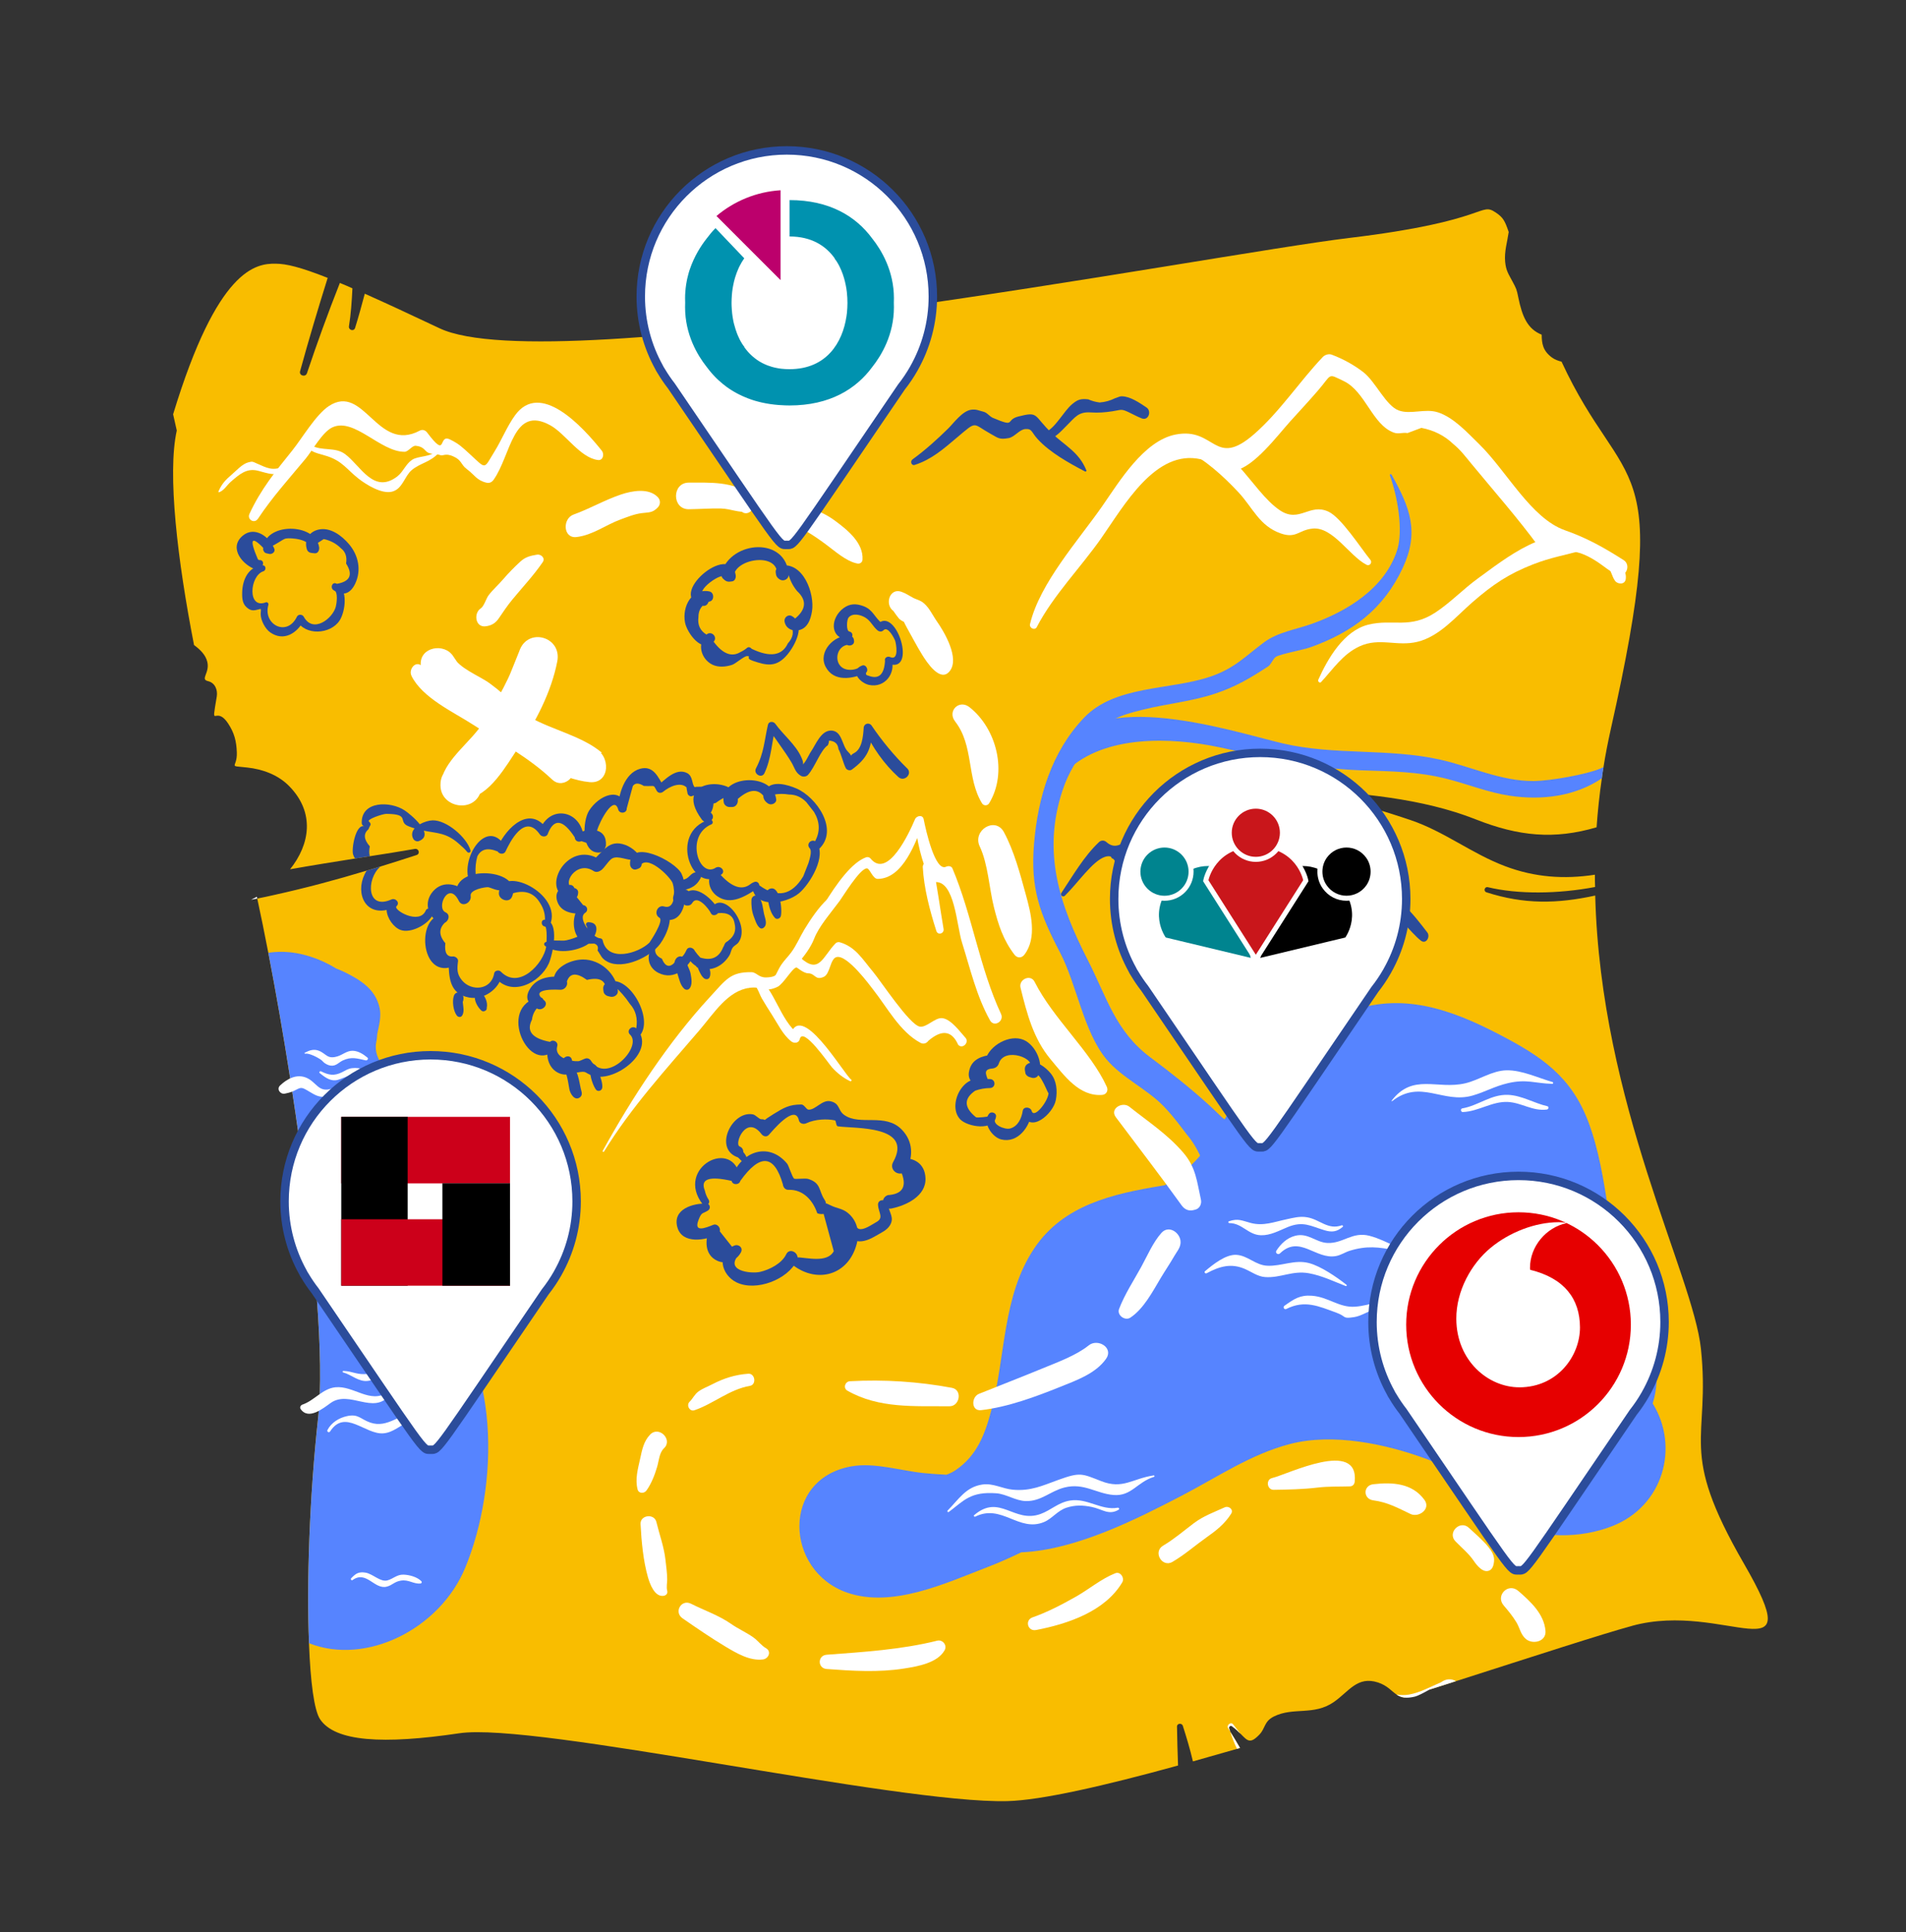 <?xml version="1.0" encoding="UTF-8"?>
<svg xmlns="http://www.w3.org/2000/svg" viewBox="0 0 677 686">
  <rect x="0" y="0" width="677" height="686" fill="#333333" stroke="none"/>
  <defs>
    <style>
      .cls-1, .cls-2 {
        fill: #fff;
      }

      .cls-3 {
        fill: #bc006c;
      }

      .cls-4 {
        fill: #e8b846;
      }

      .cls-5 {
        stroke: #000;
      }

      .cls-5, .cls-6 {
        fill: none;
        stroke-linejoin: round;
        stroke-width: .06px;
      }

      .cls-7 {
        fill: #cc001a;
      }

      .cls-8 {
        fill: #00848f;
      }

      .cls-9 {
        fill: #e60000;
      }

      .cls-10 {
        fill: #0092af;
      }

      .cls-6 {
        stroke: #cc001a;
      }

      .cls-11 {
        fill: #2b4c9b;
      }

      .cls-12 {
        fill: #5684ff;
      }

      .cls-13 {
        fill: #f9bd00;
      }

      .cls-14 {
        fill: #c9161b;
      }

      .cls-2 {
        stroke: #2b4c9b;
        stroke-miterlimit: 10;
        stroke-width: 3px;
      }
    </style>
  </defs>
  <g id="Vrstva_2" data-name="Vrstva 2"/>
  <g id="Vrstva_3" data-name="Vrstva 3"/>
  <g id="Vrstva_1" data-name="Vrstva 1">
    <g>
      <path class="cls-4" d="M245.02,497.91c1.18,.54,1.98,.24,3.18,0,1.04-.21,2.08-.39,3.13-.55,2.37-.37,4.74-1.01,7.09-1.51s4.47-1.02,6.64-1.77c2.48-.85,5.74-1.81,6.26-4.76,.23-1.29-.33-2.57-1.68-2.96-1.52-.44-2.74-.17-4.11,.56-.52,.28-1.06,.54-1.6,.79-.22,.1-.43,.2-.65,.3-.34,.15-.2,.09-.41,.18-2.13,.87-4.34,1.55-6.53,2.23s-4.57,1.21-6.65,2.19c-1,.47-2.02,.94-2.97,1.51-1.06,.64-1.94,1.02-2.29,2.31-.14,.51,.08,1.25,.6,1.48h0Z"/>
      <path class="cls-4" d="M335.72,584.58l-1.11,.76c.11-.02,.22-.03,.33-.03,.15,.02,.34,0,.5,0,.58,.02,1.06,.03,1.65-.06,1.44-.21,2.88-.44,4.32-.63,2.7-.35,5.38-.86,8.08-1.23,2.06-.28,4.12-.54,6.15-1.01,1.19-.28,2.32-.69,3.44-1.2,.55-.25,1.13-.52,1.57-.95,.38-.38,.56-.83,.76-1.31,.02-.05,.31-.59,.11-.24,1.06-1.85-.68-3.75-2.6-3.39,.21-.04,.85,0,.03-.08-.72-.06-1.25,.08-1.89,.35-.26,.11-.45,.2-1.05,.39-1.1,.34-2.22,.63-3.35,.86-2.1,.43-4.24,.67-6.35,1.04-3.09,.54-6.15,1.15-9.2,1.91-2.35,.58-5.2,1.36-4.82,4.36,.25,1.96,2.72,2.4,3.45,.47h0Z"/>
      <path class="cls-4" d="M275.57,490.59c.91,.22,1.73,.47,2.68,.53s1.84,.05,2.76,.11c1.74,.1,3.48,.21,5.22,.33s3.5,.22,5.24,.42,3.78,.64,5.57,.45c1.44-.15,2.69-1.13,2.69-2.69s-1.24-2.53-2.69-2.69c-1.8-.19-3.76,.11-5.57,.15s-3.5-.06-5.24-.1-3.48-.06-5.22,.01c-.92,.04-1.85,.06-2.76,.16-.99,.11-1.77,.41-2.68,.77-1.11,.44-1.38,2.2,0,2.54h0Z"/>
      <path class="cls-4" d="M456.44,306.14c1.02-.58,1.71-1.54,2.42-2.44s1.53-1.99,2.13-3.03c1.26-2.24,2.26-4.63,3.14-7.04,.81-2.23,1.52-4.48,2.38-6.69,.41-1.06,.86-2.1,1.21-3.18,.21-.66,.44-1.36,.47-2.06,.02-.5-.24-1.41-.21-1.64,.19-1.94-2.56-2.92-3.81-1.58l-.22,.24,1.04-.6c-2.71,.96-3.58,3.66-4.28,6.22-.62,2.26-1.23,4.53-1.89,6.78s-1.27,4.49-2.04,6.68c-.39,1.11-.7,2.25-1.13,3.34s-1.09,2.22-1.29,3.37,.95,2.27,2.11,1.62h0Z"/>
      <path class="cls-4" d="M467.75,270.13c1.99-4.17,3.46-8.16,4.31-12.89,.45-2.52,.82-5.07,.83-7.64,0-2.7-.26-5.64-2.82-7.16-1.16-.69-3.19-.38-3.77,.99-.49,1.16-.76,2.15-.72,3.42,.02,.92,.14,1.83,.16,2.75,.05,2.3-.06,4.63-.27,6.92-.11,1.17-.22,2.34-.35,3.51-.06,.54-.12,1.08-.19,1.62,.06-.46-.07,.49-.07,.48-.06,.41-.12,.82-.17,1.24-.23,1.93-.24,3.48-.59,5.22-.41,2.07,2.61,3.71,3.65,1.54h0Z"/>
      <path class="cls-4" d="M466.29,229.1c.02-1.4-.02-2.39-.25-3.94-.1-.66-.22-1.31-.32-1.97,.08,.56-.04-.27-.05-.4-.03-.32-.03-.63-.05-.95l-.12-.88c.05,.35,.05,.33,0-.07-.04-.32-.08-.65-.12-.97-.08-.65-.15-1.31-.22-1.96-.17-1.57-.36-3.14-.57-4.71-.74-5.38-2.25-12.16-7.25-15.22-1.05-.64-2.43-.61-3.47,0-1.33,.77-1.99,2.4-1.58,3.89,.26,.94,1.03,1.77,1.65,2.5,.07,.08,.76,.91,.5,.57s.36,.54,.42,.63c.33,.51,.62,1.05,.89,1.6,.14,.28,.26,.56,.39,.84-.33-.73,.11,.29,.16,.44,.24,.65,.44,1.3,.63,1.97,.38,1.36,.67,2.75,.92,4.14,.49,2.79,.65,5.7,1.32,8.45,.67,2.71,1.39,5.61,3.58,7.53,1.34,1.17,3.53,.41,3.56-1.47h0Z"/>
      <path class="cls-4" d="M446.83,188.26c-.74-.89-1.7-1.95-2.84-2.77s-2.37-1.37-3.62-1.91c-3.06-1.32-6.2-2.15-9.49-2.62s-6.52-.74-9.8-.62c-3.02,.11-6.05,.43-8.78,1.8-1.38,.69-1.87,2.57-1.28,3.91,.67,1.51,2.11,2.09,3.69,1.81,.16-.03,.31-.05,.47-.08-.42,.05-.51,.07-.26,.04,.42-.17,1.03-.14,1.5-.23,.53-.1,1.05-.2,1.58-.28-.64,.09-.45,.06,.56-.07-.42,.06-.44,.06-.04,0,.29-.03,.59-.07,.88-.09,.61-.06,1.22-.1,1.84-.13,1.41-.06,2.81-.06,4.22,0,.78,.03,1.57,.09,2.35,.16,.59,.05,1.69,.17,1.93,.2,.98,.13,2.78,.46,4.06,.71,1.37,.27,2.75,.59,4.1,.96,1.24,.34,2.43,.78,3.64,1.22s1.96,.63,2.87,1.15c2.08,1.19,3.84-1.46,2.43-3.16h0Z"/>
      <path class="cls-4" d="M405.45,194.6c-3.66,3.02-5.76,7.06-7.52,11.43-1.66,4.13-3.09,8.86-2.93,13.35,.03,.86,.46,1.85,1.29,2.24,.72,.34,1.23,.38,2,.26,.91-.14,1.53-1.02,1.81-1.81,1.38-3.95,2.05-8.13,3.27-12.15,1.17-3.86,2.7-7.82,4.64-11.35,.93-1.69-1.16-3.11-2.55-1.97h0Z"/>
      <path class="cls-4" d="M389.57,230.92c.16,2.04-.55,3.94-1.49,5.73-1.06,2.02-2.39,3.98-3.8,5.77-1.51,1.91-3.09,3.77-4.7,5.6-.79,.91-1.59,1.81-2.33,2.76-.87,1.11-2.01,2.36-1.95,3.86l.34-1.25c-.23,.53-.48,1.05-.65,1.6-.55,1.76,1.58,3.42,3.15,2.42,1.07-.68,1.99-1.26,2.97-2.31,.89-.96,1.75-1.94,2.61-2.94,1.87-2.18,3.71-4.38,5.33-6.75s2.87-4.67,3.72-7.32c.8-2.49,.84-5.08,.48-7.67-.29-2.08-3.85-1.61-3.69,.5h0Z"/>
      <path class="cls-4" d="M364.99,261.47c-3.22,3.93-7.69,6.82-11.98,9.46-2.53,1.56-5.11,3.05-7.61,4.66-.95,.61-1.85,1.26-2.72,1.97-.43,.35-.83,.71-1.14,1.18-.21,.33-.31,.55-.46,.98-.14,.39-.09-.04,.2-.42l3.75-.98h-.01l1.25,1.62,.07,.58c-.2-1.7-1.51-2.96-3.31-2.52-.67,.16-1.45,.66-1.75,1.3-.62,1.34-.39,2.95,.98,3.75,1.18,.69,2.65,.46,3.75-.26,.51-.33,.97-.74,1.44-1.12,.49-.4-.48,.29,.05-.03,.23-.14,.45-.31,.68-.46,2.66-1.77,5.41-3.39,8.1-5.09,4.91-3.1,9.41-6.75,12.24-11.91,.54-.98,.33-2.22-.58-2.9-.82-.61-2.23-.7-2.95,.18h0Z"/>
      <path class="cls-4" d="M331.13,280.96c-.22,.1,.3-.11-.15,.06-.16,.05-.31,.11-.47,.16-.17,.06-.34,.13-.52,.16,.44-.08-.17-.03-.31-.02-1.17,0-2.4,.31-3.56,.54-2.61,.52-5.21,1.13-7.82,1.65-2.83,.56-5.67,1.1-8.52,1.53-.37,.06-.74,.11-1.11,.16-.14,.02-.27,.04-.41,.06-.49,.07,.5-.07,.02,0-.7,.09-1.4,.18-2.1,.25-1.19,.13-2.39,.23-3.58,.3-1.09,.06-2.19,.1-3.28,.04-.23-.01-.46-.05-.69-.06-.45-.01,.9,.15,.19,.02-1.39-.26-2.44-.17-3.6,.79-.81,.67-1.08,2.03-.79,3,.88,2.95,4.62,2.78,7.11,2.68,2.76-.11,5.53-.52,8.26-.96,5.75-.92,11.47-2.16,16.97-4.08,1.36-.48,3.09-1.06,4.21-2,.07-.06,.29-.28-.05,0,.18-.15,.38-.28,.56-.42,.29-.22,.02-.05-.04-.02,.11-.07,.24-.12,.35-.18,.38-.19,.74-.41,1.09-.65,1.89-1.28,.27-3.91-1.76-3.01h0Z"/>
      <path class="cls-4" d="M208.48,259.77c.45,.13,.83,.22,1.3,.31-.16-.03,.74,.3,.48,.18,.72,.32,1.42,.72,2.11,1.12,.34,.19,.67,.4,1.01,.59,.1,.05,.59,.35,.2,.1,.28,.18,.53,.4,.8,.58,.79,.52,1.58,1.02,2.35,1.57,.2,.14,.39,.29,.58,.43,.44,.33-.52-.42,.21,.16,.34,.27,.69,.55,1.02,.83,.79,.65,1.56,1.33,2.33,2.01,1.31,1.15,2.58,2.35,3.91,3.48,1.65,1.4,4.75,3.48,6.53,1.17,1.6-2.07-.6-4.53-2.13-5.93-2.85-2.59-5.99-5-9.25-7.05-1.82-1.14-3.73-2.17-5.83-2.69-.94-.23-1.9-.38-2.87-.37-.8,0-1.8-.03-2.75,.37-1.41,.59-1.67,2.63,0,3.13h0Z"/>
      <path class="cls-4" d="M238.71,278.63c-.36-.7,.54,.88,.58,.92,.18,.2,.38,.38,.56,.58,.42,.46,.8,.9,1.27,1.3,1.25,1.04,2.51,2.01,3.85,2.93,2.72,1.84,5.61,3.4,8.73,4.48,1.52,.52,3.08,.86,4.69,.91,.87,.03,1.75-.07,2.61-.21,.54-.09,.98-.24,1.49-.5-.46,.16-.52,.17-.18,.04,.33-.13,.66-.27,.98-.42,.7-.39,.98-.78,1.48-1.38-.69,.83,.56-.7,.5-.61,.63-1,.66-2.47-.22-3.35-.31-.31-.84-.59-1.25-.7-.47-.13-.94-.13-1.4,0-.15,.02-.29,.05-.44,.08,1.23,.06,1.27,.03,.13-.09-.36-.03-.71,0-1.06,.1-.3,.05-.6,.13-.9,.18h1.75c-1.07-.22-2.15-.08-3.24-.14-.72-.04,.72,.16-.06-.01-.21-.05-.42-.08-.63-.12-.48-.09-.96-.19-1.44-.32-.96-.26-1.87-.63-2.81-.95-.39-.14,.5,.23-.11-.05-.27-.12-.54-.24-.81-.37-.49-.23-.98-.48-1.47-.72-2.01-.97-3.95-2.11-5.98-3.05,.59,.27-.48-.25-.67-.34-.58-.28-1.15-.53-1.76-.72-.83-.26-1.57-.51-2.45-.51-1.59,0-2.42,1.69-1.73,3.02h0Z"/>
      <path class="cls-4" d="M272.59,292.46c.12,0,.25,.02,.37,.03,.04,0,.35,.05,.08,0s.35,.07,.44,.09c.25,.06,.49,.13,.74,.19,.06,.01,.37,.06,.07,0-.33-.06,.14,.06,.23,.1,1.07,.5,2.19,.86,3.3,1.28,1.98,.75,3.95,1.46,6.09,1.5,.63,.01,1.32-.03,1.93-.18,1.31-.32,2.39-1.42,2.57-2.76s-.53-2.6-1.79-3.13c-.48-.2-.93-.35-1.47-.36-.33,0-.68,.1-1,.13,.19-.02,.8-.05,.27-.05-.4,0-.81-.04-1.21-.04s.72,.1,.31,.04c-.31-.04-.62-.09-.93-.13-.53-.07,.25,.03,.29,.04-.12-.03-.25-.04-.38-.06-.98-.17-1.95-.39-2.93-.6-1.29-.27-2.61-.61-3.93-.56-1.22,.04-2.42,.05-3.62,.32-1.03,.23-1.65,1.33-1.51,2.32,.14,1.07,1.01,1.77,2.07,1.83h0Z"/>
      <path class="cls-13" d="M579.73,577.24c-10.87,2.96-34.42,10.63-62.53,19.63h-.03c-1.33,.41-2.66,.85-4.02,1.3-1.77,.54-3.58,1.12-5.38,1.7h-.03c-2.96,.92-5.93,1.87-8.96,2.83-1.09-.14-1.94-.55-2.73-1.06-1.84-1.26-3.27-3.2-6.58-4.29-7.36-2.39-10.33,3.2-15.68,6.92-7.19,4.98-14.38,1.67-21.37,5.18-3.44,1.74-2.96,4.16-5.04,6.34-3.37,3.54-4.26,2.28-6.71-.2-.82-.82-1.81-1.77-3.1-2.73-.48-.34-1.16,.2-.99,.75,.14,.37,.27,.82,.44,1.26,1.16,1.87,2.32,3.78,3.44,5.73-.37,.1-.72,.2-1.06,.31-5.32,1.53-10.56,3.03-15.68,4.46-.99-4.26-2.25-8.45-3.58-12.61-.34-1.12-2.11-.95-2.08,.27,.1,4.53,.17,9.17,.37,13.8-26.24,7.23-48.6,12.34-60.59,12.64-39.16,.99-167.6-28.11-194.69-24.09-27.09,4.02-44.17,3-49.48-5.01-2.08-3.14-3.41-13.15-3.92-26.96-.89-21.5,.17-52.17,3.24-80.08,.07-.78,.17-1.57,.24-2.42,.14-1.84,.27-3.82,.34-5.93,.92-25.35-3.65-67.34-9.78-107.42-.24-1.57-.48-3.13-.72-4.67-2.45-15.64-5.11-30.88-7.77-44.61-1.33-6.82-2.62-13.29-3.92-19.25,2.08-.41,4.09-.85,5.9-1.26,11.11-2.45,22.08-5.38,32.95-8.66,1.12-.31,2.25-.65,3.34-.99,.14-.03,.27-.07,.41-.14,.37-.1,.72-.2,1.09-.31,4.29-1.33,8.59-2.69,12.88-4.09,1.4-.44,.82-2.42-.61-2.18-5.32,.92-10.63,1.77-15.95,2.59-1.74,.27-3.51,.55-5.25,.82-7.7,1.23-15.44,2.45-23.11,3.82,6.99-8.72,9-20.07-.34-29.55-3.92-3.99-9.44-6-14.89-6.58-7.16-.78-3.48,.34-3.68-5.35-.14-4.02-.89-6.95-3.1-10.29-4.63-6.95-6.13,3.03-4.02-9.58,.37-2.28-.58-4.87-3.14-5.45-2.86-.68,.75-2.9-.24-6.88-.58-2.39-2.45-4.29-4.7-5.93-5.86-30.02-9.54-60.83-6.13-76.17l-1.3-5.76c15.74-51.8,29.41-53.57,36.43-53.47,3.75,.03,8.62,1.16,18.47,5.04-3.44,10.97-6.75,22.01-9.81,33.16-.41,1.57,1.94,2.21,2.45,.68,3.58-10.67,7.5-21.44,11.69-32.04,1.4,.55,2.86,1.19,4.46,1.91-.24,4.74-.55,9.3-1.23,13.43-.24,1.4,1.74,2.01,2.18,.61,1.26-4.02,2.35-8.08,3.44-12.13,7.05,3.13,15.74,7.16,26.55,12.27,40.14,19.05,272.97-26.04,323.13-32.07,50.16-6,46.18-13.05,52.17-8.93,2.49,1.7,3.1,2.83,4.46,6.82v.03c-.51,3.51-1.6,6.92-1.26,10.56,.31,3.2,1.19,4.29,2.59,6.95,1.43,2.69,1.47,2.69,2.11,5.83,1.36,6.64,3.24,11.08,8.28,13.09,.03,3.07,.37,5.69,3.61,8.08,1.12,.82,2.25,1.19,3.44,1.5,22.22,47.95,40.01,30.33,17.52,130.35-1.02,4.57-1.91,9.1-2.62,13.6-.24,1.33-.44,2.66-.58,3.95-.85,5.86-1.47,11.69-1.87,17.41-15.03,4.43-27.71,3.2-42.87-2.79-19.29-7.63-41.37-9.34-62.02-10.63-.72-.07-.68,.95,0,1.06,12.95,1.64,26.34,5.62,38.75,9.78,12.06,4.06,21.78,11.93,33.64,16.39,10.56,3.99,21.03,4.7,31.9,3.03,0,1.47,0,2.93,.07,4.36-13.32,2.52-27.43,2.62-38.1,.07-1.16-.27-1.64,1.43-.51,1.81,13.43,4.33,25.12,4.09,38.65,1.16,1.91,74.05,34.76,134.54,37.55,160.92,3.48,33.12-8.49,35.14,15.27,76.27,23.79,41.13-6.68,13.05-39.7,22.08Z"/>
      <path class="cls-11" d="M425.64,441c2.15,13.68,.19,26.81-6.33,39.03-.62,1.15,.15,2.59,1.49,2.6,7.08,.07,11.27-7.03,13.43-13.01,3.87-10.71,.8-20.86-3.49-30.78-1.36-3.14-5.56-.69-5.11,2.15h0Z"/>
      <path class="cls-11" d="M409.42,486.07c-10.48,9.84-25.98,18.27-40.55,19.31-2.15,.15-2.47,2.91-.5,3.66,16.42,6.22,34.66-6.78,45.75-18.26,2.98-3.09-1.58-7.64-4.71-4.71h0Z"/>
      <path class="cls-11" d="M266.51,179.97c.18,0,.18-.27,0-.27s-.18,.27,0,.27h0Z"/>
      <path class="cls-12" d="M587.03,498.27c.18-.66,.39-1.31,.55-1.97,4.4-18.69-8.95-32.37-13.05-49.45-.11-.46-.2-.94-.3-1.4,.5-1.51,.54-3.28-.09-5.32-1.14-3.67-2.07-7.41-2.96-11.15-1.65-10.29-3.26-20.61-6.91-30.42-6.13-16.46-16.88-23.57-31.82-31.33-17.12-8.89-34.5-15.16-53.72-7.92-8.27,3.12-17.56,8.41-24.76,15.04-7.25,5.64-13.41,12.99-18.16,21.6-6.88,12.48-12.45,18.97-22.09,24.86-.39,.06-.78,.12-1.17,.19-17.35,2.85-34.88,6.82-45.19,22.21-11.39,17-10.09,38.07-15.23,57.43-2.26,8.53-5.09,16.22-12.84,21.41-1,.67-2.05,1.14-3.11,1.53-2.61-.12-5.22-.31-7.86-.56-8.26-.8-17.58-3.87-25.87-2.41-25.09,4.41-23.76,37.17-1.52,44.85,16.09,5.55,35.08-3.42,49.83-9.08,4.11-1.58,8.08-3.36,11.99-5.24,19.55-.84,41.2-11.92,56.87-20.05,12.59-6.53,24.56-14.75,38.54-18.4,15.27-4,34.1-.06,48.73,5.38,12.21,4.55,17.85,16.96,29.09,22.73,10.92,5.61,25.5,5.44,36.72,1.02,18.17-7.16,23.88-28.11,14.33-43.54Z"/>
      <g>
        <path class="cls-1" d="M279.28,185.67c5.27,1.37,9.56,4.31,13.88,7.47,3.24,2.36,7.32,6.15,11.35,6.93,.97,.19,1.8-.41,1.85-1.41,.33-5.9-5.22-10.4-9.53-13.61-5.21-3.88-11.11-5.89-17.55-5.02-2.97,.4-2.6,4.97,0,5.65h0Z"/>
        <path class="cls-1" d="M317.32,216.92c.63,.93,1.3,1.84,2,2.72,.54,.49,1.14,.88,1.8,1.19-.18-.2,.81,1.69,1.04,2.1,1.8,3.17,3.48,6.49,5.42,9.59,1.51,2.42,6.35,9.99,9.72,5.8,3.69-4.58-1.95-14.06-4.54-17.73-1.61-2.29-2.95-5.46-5.38-6.98-.89-.56-2.28-.96-2.91-1.29-1.48-.78-2.65-1.63-4.27-2.21-4.23-1.53-6.09,4.53-2.87,6.81h0Z"/>
        <path class="cls-1" d="M339.24,256.14c6.7,8.53,4.06,20.08,9.56,29.06,.58,.95,1.95,.95,2.53,0,6.67-10.94,2.67-26.56-7-34.14-3.66-2.87-7.96,1.42-5.08,5.08h0Z"/>
        <path class="cls-1" d="M348,300.52c2.97,6.35,3.33,14.75,5.02,21.51,1.59,6.36,3.3,11.65,7.29,16.9,1,1.31,2.57,1.31,3.56,0,4.59-6.04,2.28-14.82,.46-21.44-2.02-7.36-4.13-15.3-7.72-22.01-3.07-5.74-11.3-.7-8.62,5.04h0Z"/>
        <path class="cls-1" d="M362.48,350.66c2.27,9.14,4.54,18.12,10.76,25.53,4.85,5.77,10.08,13.14,18.21,12.55,1.55-.11,2.29-1.53,1.67-2.9-5.76-12.66-18.98-24.04-25.65-37.28-1.43-2.83-5.71-.82-4.99,2.1h0Z"/>
        <path class="cls-1" d="M396.33,396.64c7.82,10.43,15.76,20.72,23.39,31.33,.98,1.36,2.43,2.09,4.12,1.68l.73-.18c1.55-.38,2.33-2.04,2-3.52-1.42-6.33-1.72-11.39-6.23-16.66-5.64-6.59-12.48-11.01-19.2-16.36-2.45-1.95-7.09,.67-4.81,3.71h0Z"/>
        <path class="cls-1" d="M338.15,492.74c-11.95-2.23-24.12-3.01-36.26-2.35-1.72,.09-2.52,2.43-.91,3.35,11.23,6.4,23.84,5.43,36.28,5.54,3.65,.03,4.66-5.83,.88-6.54h0Z"/>
        <path class="cls-1" d="M265.76,487.73c-4.56,.33-8.65,1.6-12.7,3.71-1.61,.84-3.51,1.52-4.97,2.59-1.4,1.02-2,2.53-3.16,3.66-1.25,1.21,.02,3.6,1.75,3,6.81-2.34,12.39-7.39,19.68-8.65,2.42-.42,1.88-4.49-.58-4.31h0Z"/>
        <path class="cls-1" d="M230.95,509.31c-2.33,2.39-2.88,5.42-3.57,8.57-.79,3.62-1.85,7.18-.92,10.9,.39,1.56,2.34,1.55,3.16,.41,1.74-2.42,2.95-5.54,3.79-8.4,.63-2.12,.75-5.01,2.43-6.59,3.25-3.05-1.77-8.09-4.89-4.89h0Z"/>
        <path class="cls-1" d="M227.52,541.11c.32,6.09,.94,13.01,2.62,18.85,.69,2.4,2.35,7.03,5.51,6.63,.89-.11,1.6-.8,1.35-1.77-.37-1.38-.02-2.63-.02-4.01,0-2.27-.36-4.75-.61-7-.52-4.67-2.13-8.92-3.23-13.46-.75-3.1-5.79-2.49-5.62,.76h0Z"/>
        <path class="cls-1" d="M242.42,574.56c4.96,3.42,10.12,6.98,15.28,10.06,3.89,2.32,8.63,5.15,13.32,4.54,1.94-.25,3.09-2.81,1.08-3.97-1.71-.98-2.91-2.72-4.54-3.87-2.52-1.78-5.36-3.01-7.89-4.78-4.39-3.06-9.47-4.75-14.22-7.15-3.46-1.75-6.19,2.99-3.02,5.17h0Z"/>
        <path class="cls-1" d="M293.61,592.56c9.12,.68,18.43,1.27,27.53-.17,4.72-.75,11.8-1.92,14.37-6.46,1.02-1.79-.66-3.91-2.63-3.42-12.75,3.18-26.22,4.01-39.27,4.99-3.25,.24-3.26,4.81,0,5.06h0Z"/>
        <path class="cls-1" d="M367.99,578.73c11.21-2.16,24.48-6.57,30.63-16.94,.9-1.51-.63-3.97-2.48-3.23-5.13,2.06-9.25,5.65-14.04,8.35-4.91,2.77-10.03,5.46-15.35,7.32-2.84,1-1.71,5.06,1.24,4.49h0Z"/>
        <path class="cls-1" d="M416.46,554.52c4.31-2.51,7.99-5.79,12.05-8.66,3.52-2.49,6.46-4.77,8.79-8.42,.97-1.53-.88-2.91-2.28-2.28-3.86,1.76-7.56,3.06-11.01,5.66-3.6,2.72-7,5.65-10.9,7.96-3.69,2.18-.36,7.9,3.36,5.75h0Z"/>
        <path class="cls-1" d="M452.42,528.94c5.18-.07,10.39-.18,15.54-.79,3.96-.47,7.65-.31,11.56-.43,.97-.03,1.57-.74,1.66-1.66,1.53-15.29-23.79-2.6-29.33-1.3-2.34,.55-1.83,4.22,.57,4.18h0Z"/>
        <path class="cls-1" d="M487.79,532.68c5.02,.66,8.73,2.7,13.2,4.84,2.93,1.4,7.33-1.74,4.98-4.98-4.34-5.98-11.39-6.36-18.18-5.58-3.7,.43-3.65,5.25,0,5.72h0Z"/>
        <path class="cls-1" d="M517,547.28c2.2,2.25,4.74,4.32,6.51,6.94,1.06,1.58,3.44,4.59,5.73,3.25,1.04-.61,1.35-2.07,1.44-3.18,.16-1.98-.78-3.5-1.97-4.99-2.03-2.53-4.57-4.59-6.91-6.82-3.17-3.01-7.87,1.67-4.8,4.8h0Z"/>
        <path class="cls-1" d="M534.13,570.04c1.63,1.88,3.21,3.82,4.5,5.96,1.2,2,1.48,4.32,3.36,5.91,2.43,2.06,7.28,.95,6.96-2.88-.51-6.05-5.31-10.41-9.64-14.17-3.57-3.1-8.27,1.61-5.18,5.18h0Z"/>
        <path class="cls-1" d="M267.07,181.05l.66-.94c1.11-1.57,.14-3.51-1.18-4.51-6.36-4.79-14.36-4.22-21.87-4.25-6.08-.03-6.09,9.51,0,9.45,3.8-.04,7.67-.36,11.46-.26,3.37,.09,6.23,1.61,9.63,1.08l-3.2-.85,.75,.76c1.16,1.18,2.89,.75,3.76-.48h0Z"/>
        <path class="cls-1" d="M233.68,176.54c-3.19-3.39-9.17-2.31-13.15-.96-5.85,1.98-11.06,5.05-16.81,7.11-3.98,1.43-3.78,8.56,1.08,7.98,5.78-.69,10.3-4.31,15.7-6.27,2.49-.9,4.85-1.9,7.49-2.22,2.59-.32,3.84-.08,5.69-2.06,.95-1.02,.96-2.55,0-3.58h0Z"/>
        <path class="cls-1" d="M190.77,196.92c-2.44,.41-4.12,.8-5.94,2.46-2.03,1.85-4.32,4.19-6.13,6.3-1.64,1.92-3.61,3.64-5.13,5.63-.98,1.29-1.56,3.86-2.86,4.73-2.52,1.68-1.91,6.73,1.71,6.33,2.18-.25,3.59-1.12,4.83-2.95,1.56-2.29,2.88-4.29,4.66-6.46,3.62-4.41,7.66-8.68,10.88-13.4,.97-1.43-.63-2.87-2.03-2.64h0Z"/>
        <path class="cls-1" d="M184.42,234.9c-1.6,7.4-8.19,15.03-12.11,21.32-2.05,3.29-3.59,6.84-5.86,9.99-1.34,1.86-4.94,8.21-6.85,9.31-4.56,2.61-1.47,10.83,3.69,8.76,3.77-1.52,4.48-3.64,6.48-6.86,3.12-5.02,6.08-9.45,8.73-14.78,3.97-7.98,11.22-17.77,10.62-27.1-.16-2.55-4.1-3.42-4.71-.64h0Z"/>
        <path class="cls-1" d="M146.1,239.85c3.81,7.88,14.83,12.86,21.83,17.38,9.62,6.21,19.91,11.67,28.23,19.58l5.38-6.97-1.54-1.16c-3.96-2.97-8.76,3.47-5.24,6.79l1.41,1.33c4.16,3.94,10.54-2.49,6.28-6.28-15.75-14-36.04-21.35-52.78-34.23-2.27-1.74-4.54,1.5-3.55,3.55h0Z"/>
        <path class="cls-1" d="M348.51,500.66c9.53-1.11,19.3-4.74,28.18-8.31,5.77-2.32,12.51-4.71,16.19-9.93,2.77-3.93-2.97-7.34-6.17-4.76-4.44,3.59-11.26,6.05-16.54,8.23-7.45,3.08-14.97,5.96-22.45,8.98-2.77,1.12-2.83,6.21,.78,5.79h0Z"/>
        <path class="cls-1" d="M401.5,467.81c4.73-3.12,7.93-9.29,10.79-14.08,1.57-2.63,3.29-5.12,4.81-7.78,1-1.76,2.47-3.22,2.21-5.41-.37-3.09-4.25-5.65-6.78-2.81-2.98,3.34-4.97,8.04-7.12,11.97-2.69,4.92-5.92,9.77-7.92,15.03-.84,2.22,2.1,4.34,4.01,3.08h0Z"/>
      </g>
      <path class="cls-1" d="M368.29,222.57c5.88-11.26,15.56-21.08,22.83-31.44,8.13-11.59,19.34-31.8,35.45-28.06,3.94,.91,7.77,4.65,12.02,3.97,6.74-1.08,15.42-12.72,19.67-17.41,3.27-3.61,6.6-7.19,9.79-10.88,5.23-6.05,3.36-6.26,9.24-3.45,7.69,3.67,10.13,15.5,17.77,18.29,1.69,.62,3.23-.15,4.87,.17l4.93-1.85c4.48,.85,8.27,2.77,11.38,5.77,2.43,1.95,4.38,4.53,6.35,6.92,8.02,9.73,16.64,19.48,24.08,29.65,.74,1.01,1.88,2.02,3.25,1.86,7.64-.85,10.8-.99,17.65,3.5,2.39,1.57,4.2,3.39,7.03,4.39,3.09,1.1,4.72-3.46,2.15-5.11-7.11-4.57-13.4-8.01-20.82-10.6-12.2-4.26-20.74-21.07-30.67-30.74-4.03-3.92-8.93-9.35-14.53-11.16-4.58-1.48-9.73,.91-13.98-.69-4.5-1.7-8.17-10.18-12.42-13.5-3.33-2.6-7.35-4.81-11.33-6.29-1.04-.39-2.42,.06-3.16,.84-8.29,8.72-15.23,19.39-24.32,27.33-14.3,12.48-13.76-2.59-27.98,.2-11.3,2.22-20,16.77-25.99,25.37-8.53,12.25-22.23,27.37-25.69,41.92-.34,1.42,1.71,2.41,2.43,1.03h0Z"/>
      <path class="cls-1" d="M486.73,198.74c-3.33-4.06-10.3-14.98-14.9-17.1-6.69-3.08-10.25,4.09-17.09-.38-10.48-6.84-18.42-27.9-33.6-24.21-1.09,.26-1.33,1.91-.32,2.43,7.28,3.79,13.44,9.29,19.04,15.27,5.11,5.45,7.43,11.98,15.07,14.64,5.47,1.9,6.3-1.18,11.23-1.72,7.22-.79,13.11,9.71,19.2,12.84,1.18,.61,2.18-.79,1.37-1.78h0Z"/>
      <path class="cls-1" d="M469.31,242.09c4.3-4.66,7.69-9.89,13.61-12.62,7.02-3.24,13.29,.17,20.54-1.6,7.85-1.92,13.56-8.84,19.45-13.97,7.34-6.4,12.93-10.14,21.59-13.52,6.45-2.52,11.43-3.25,17.67-5.05,1.31-.38,1.45-2.08,.37-2.8-11.52-7.58-28.3,6.12-37.56,12.81-5.17,3.73-9.75,8.58-15.08,12.09-9.14,6.02-15.13,2.21-23.84,4.34-8.71,2.12-14.41,12-17.8,19.53-.29,.64,.49,1.41,1.05,.81h0Z"/>
      <path class="cls-1" d="M571.23,201.29c1.08,1.51,1.37,3.46,2.42,4.92,.93,1.28,3.43,1.43,3.78-.49,.52-2.85-1.71-5.21-3.84-6.79-1.37-1.02-3.35,1-2.37,2.37h0Z"/>
      <path class="cls-11" d="M324.91,165.06c6.03-1.93,10.31-5.76,15.04-9.75,7.27-6.13,5.31-4.94,11.85-1.32,2.68,1.48,3.09,2.17,6.47,1.55,2.1-.38,3.83-3.05,5.88-3.2,2.53-.18,2.08,1.01,4.43,3.57,4.36,4.77,11.21,8.54,16.81,11.48,.23,.12,.61-.09,.49-.38-2.64-6.52-7.48-8.66-12.29-13.22-6.59-6.25-4.45-7.81-11.83-5.93-4.91,1.25-.65,4.06-9.09,.5-1.19-.5-2.01-1.86-3.34-2.18-1.71-.41-2.51-.96-4.37-.71-3.15,.43-6.26,4.79-8.17,6.67-3.92,3.86-8.22,7.73-12.68,10.97-.91,.66-.41,2.34,.82,1.95h0Z"/>
      <path class="cls-11" d="M371.9,156.18c2.91-.59,5-3.12,7.05-5.15,2.98-2.95,4.12-4.89,8.48-4.6,2.76,.18,4.96,0,7.64-.4,3.27-.49,3.05-.99,5.86,.34,1.58,.75,3.02,1.57,4.66,2.19,2.37,.89,3.54-2.62,1.64-3.89-2.5-1.67-5.75-3.93-8.78-3.97-.85-.01-1.6,.5-2.39,.69-1.71,.86-3.54,1.37-5.48,1.51-1.42-.18-2.77-.55-4.06-1.12-2.63-.25-3.64,0-5.7,1.71-3.02,2.5-6.06,8.71-9.66,10.01-1.69,.61-1.03,3.06,.74,2.7h0Z"/>
      <path class="cls-1" d="M91.61,184.2c5.05-7.63,11.07-14.28,16.9-21.29,2.5-3.01,6.01-9.58,9.62-11.21,7.74-3.49,17.02,8.78,25.58,8.7,1.34-.01,2.68-2.26,3.95-2.13,3.61,.38,2.9,2.3,5.34,2.75,.84,.16,2.56,.23,3.26,.53,1.15,.51,1.8-.81,4.7,.46,3.16,1.38,2.61,2.86,4.84,4.53,2.84,2.11,3.46,3.99,7.01,4.84,1.03,.25,1.91-.19,2.5-1.02,6.25-8.77,6.83-26.73,20.19-19.34,5.37,2.97,10.57,11.53,16.91,12.31,1.86,.23,2.27-2.17,1.36-3.3-7.1-8.89-21.94-24.87-30.83-12.58-2.86,3.95-4.68,8.63-7.23,12.75-3.99,6.46-2.8,6.57-8.78,1.07-2.85-2.62-3.93-3.67-7.04-5.22-4.49-2.23-.8,7.33-8.14-2.44-.66-.87-1.65-1.25-2.68-.7-15.15,8.03-19.73-17.03-32.29-8.72-4.59,3.04-9.42,11.32-12.92,15.69-6.06,7.55-11.19,13.79-15.25,22.56-.93,2.01,1.74,3.63,2.99,1.75h0Z"/>
      <path class="cls-11" d="M378.23,318.02c4.69-4.59,9.79-12.27,14.22-13.79,3.55-1.22,3,2.9,8.46-1.37,6.75-5.29,5.33-16.03,14.52-8.23,4.72,4,7.16,11.59,13.76,12.31,1.33,.14,2.11-1.49,3.21-1.82,3.73-1.14,6.02-3.52,10.36-3.25,9.17,.57,15.32,10.3,22.11,16.08,5.88,5.02,9.43,9.55,16.87,8.22,3.4-.61,5.9-4.65,10.32-3.48,3.81,1.01,9.08,8.55,12.65,11.29,1.83,1.41,3.42-1.43,2.26-2.93-5.45-7.03-10.34-13.78-19.17-14.26-3.98-.21-4.66,3.46-9.91,2.71-5.03-.72-3.59-1.23-7.23-3.52-6.15-3.88-10.59-9.53-16.17-14-5-4-9.33-6.28-16.39-4.8-2.48,.52-5.35,3.64-7.57,3.79-7.5,.5-13.17-10.25-17.9-15.02-.37-.37-1.07-.51-1.52-.2-5.75,3.92-11.71,19-18.11,13.22-.76-.69-1.86-.72-2.63,0-5.37,5.05-9.33,12-13.41,18.1-.51,.77,.62,1.59,1.25,.97h0Z"/>
      <path class="cls-11" d="M262.71,407.02c-2.04-.76,2.33-11.55,7.77-4.37,.61,.8,1.75,1.15,2.55,.33,.99-1.03,9.36-11.4,10.73-5.24,.27,1.21,1.64,1.53,2.62,1.07,3.22-1.53,7.48-1.61,10.17-1.03,.5,.11,.31,2,1.06,2.11,5.75,.86,26.99-.51,19.62,12.71-1.22,2.18,.78,4.46,3.08,4.01,1.81,4.8,.15,7.37-4.98,7.71-2.95,1.11-1.83,5.39,1.31,4.75,5.3-1.09,12.36-4.46,12.09-10.77-.22-5.37-4.31-7.53-9.15-7.05l2.36,4.11c2.51-4.7,2.41-10.12-1.61-14.28-5.89-6.09-14.89-1.25-20.48-5.24-2.3-1.64-1.42-4.06-4.84-4.84-2.95-.68-5.32,3.07-7.79,2.98-.87-.03-1.51-1.84-2.59-1.84-4.29,0-6.21,1.14-9.83,3.37-7.61,4.69-.54,1.87-4.45,1.86-.67,0-1.97-1.52-2.88-1.71-7.37-1.49-13.96,11.8-5.79,15.1,2.28,.92,3.36-2.86,1.03-3.72h0Z"/>
      <path class="cls-11" d="M251.74,426.01c-.69-1.03-1.15-2.15-1.4-3.35-1.65-4.07,1.53-5.2,9.53-3.39,.31,1.55,2.74,1.5,3.08,0,7.01-9.79,12.05-9.39,15.11,1.18,.11,1.04,.82,2.02,1.98,1.98,5.38-.18,8.76,3.94,10.22,8.24,.08,.25,.69,.18,.75,.31,.51,.08,1.02,.08,1.54,.02l3.6,13.22c-2.37,4.38-9.7,2.19-13.45,2.15-1.72-.02-2,2.09-.81,2.98,8.57,6.37,19.53,3.38,22.43-7.8,1.08-4.15,.12-8.22-3.19-10.93-1.92-1.57-3.84-1.56-5.92-2.59-4.28-2.12-.63,.59-2.43-2.22-2.03-3.15-1.11-5.81-5.71-7.24-1.05-.33-4.55,.17-4.99-.11-.68-.44-1.93-4.64-2.5-5.32-6.87-8.25-17.01-3.87-19.72,5.29h3.08c-2.07-15.13-23.5-3.89-13.31,9.2,.93,1.19,2.89-.35,2.09-1.61h0Z"/>
      <path class="cls-11" d="M259.17,406.88c1.13,1.4,1.73,3.02,3.12,4.19,.69,.58,1.32,1.81,2.38,1.21,.43-.24,.69-.83,.53-1.31-.34-1.03-1-1.79-1.77-2.52-1.01-.94-1.81-2.07-2.85-2.98-.98-.86-2.21,.42-1.41,1.41h0Z"/>
      <path class="cls-11" d="M311.86,427.84c.07,1.24,.55,2.22,.8,3.4,.37,1.77-.73,2.28-2.11,3.08-1.06,.61-2.07,1.27-3.21,1.71-2.02,.77-2.92,.43-3.85-1.57-.92-1.97-4.3-.57-3.54,1.49,.77,2.09,2.12,4.15,4.43,4.67,2.26,.51,4.94-.78,6.83-1.91,1.72-1.03,3.8-1.88,4.89-3.67,1.69-2.76-.31-4.5-.65-7.2-.28-2.22-3.72-2.37-3.59,0h0Z"/>
      <path class="cls-11" d="M158.24,325.05c-10.72-1.92-9.51,24.01,3.6,17.66l-2.54-1.46c.21,5.51,.14,11.58,7.29,12.91,5.11,.95,10.62-2.87,11.67-7.8l-2.38,.63c5.72,7.2,15.94,1.96,19.04-4.9,1.31-2.89,4.16-15.15-1.36-15.54-1.56-.11-1.49,2.22,0,2.4l.74,.09c.37,.04,.89-.25,1.03-.59,4.84-11.25-17.86-21.94-18.13-11.3-.06,2.32,3.66,3.61,4.65,1.26,4.63-10.9-24.96-11.91-18.9,1.43l3.63-2.8c-3.71-2.98-9.06-4.82-12.78-.58-3.36,3.83-1.95,9.01,2.3,11.13,2.47,1.24,4.62-2.57,2.15-3.68-3.45-1.55,1.06-11.46,4.71-4.08,1.25,2.53,4.61,.61,4.22-1.78-.36-2.23,5.22-3.15,6.21-3.06,.6,.05,3.84,1.58,4.16,.89l4.65,1.26c4.36-1.27,7.59-.07,9.71,3.6,1.15,1.78,1.71,3.71,1.66,5.81v2.4c.88,.06,.58,6.35,.46,7.08-.96,6.09-9.67,15.55-16.13,8.95-.7-.71-2.2-.45-2.38,.63-1.03,6.03-8.15,6.42-11.42,2.46-1.87-2.27-1.75-4.04-1.41-6.81,.11-.92-.86-1.66-1.69-1.69-2.25,.27-3.19-1.3-2.81-4.69-2.55-3-2.37-5.64,.56-7.93,.55-.57,.37-1.74-.5-1.89h0Z"/>
      <path class="cls-11" d="M249.02,428.08l.72,1.2,1.12-1.95c-4.66-.17-12.14,1.96-10.24,8.48,1.75,6.01,10.07,4.6,14.18,2.48l-2.76-2.12c-1.64,3.96-1.91,9.3,2.72,11.45,3.2,1.49,6.87-.05,8.42-3,.87-1.65-.83-3.03-2.38-2.38-6.51,2.75-4.64,10.4,.82,13.06,6.91,3.35,18.25-.99,21.44-7.78,1.2-2.54-2.59-4.78-3.79-2.22-1.55,3.29-5.9,5.48-9.27,6.27-3.27,.76-13.31-.35-7.09-6.6l-2.73-2.11-4.51-5.69c.37-1.26-.95-2.86-2.31-2.31-3.06,1.23-6.98,2.75-5.26-1.69,1.16-3.02,1.36-2.07,3.43-3.43,1.02-.67,.69-2.45-.65-2.41l-1.43,.04c-.35,.01-.59,.39-.4,.7h0Z"/>
      <path class="cls-11" d="M202.35,314.18c-3.13,.59-5.5,2.2-4.46,5.71,1.24,4.17,6.02,4.83,9.62,4.32l-1.43-2.46c-3.13,2.78-3.1,9.93,.57,12.44,.7,.48,1.56,.61,2.34,.88l2.07-.05c1.17,.37,1.56,1.18,1.18,2.42,1.3,1.81,1.33,2.86,3.55,4.02,5.61,2.92,15.28-1.72,18.69-6.35,2.24-3.04,5.04-9.45,2.37-12.73l-2.12,3.65c9.28,3.65,10.06-10.21,7.34-15.83-2.19-4.52-18.68-12.83-18.28-3.27,.05,1.08,1.11,2.12,2.26,1.72l.61-.21c.76-.27,1.24-.87,1.28-1.68,.14-3.05-3.21-5.82-5.84-6.78-5.95-2.17-7.78,2.49-11.74,5.63l2.8-.36c-12.02-7.81-22.23,12.22-10.23,13.93,1.31,.19,2.22-.49,2.38-1.81l.04-.34c.25-2.08-3.23-2.53-3.66-.5l-.07,.34,2.31-1.31c-5-1.17,.77-10.36,6.9-6.32,.93,.62,2.01,.25,2.8-.36,1.15-.9,2.69-3.55,3.89-4.15,2.12-1.07,5.6,.94,7.59,.5l2.01,2.62c2.28-5.29,11.07,3.52,11.82,5.76,.82,2.47,1.13,9.46-3.05,8.22-2.38-.7-3.81,2.74-1.68,3.99,1.8,1.06-3.54,8.85-3.52,8.83-3.85,3.81-14.93,7.18-16.62-.8-.09-.44-.54-.72-.96-.73-2.45-.09-8.33-7.02-5.25-9.04,1.28-.84,.69-2.59-.74-2.74l-3.75-4.7c1.45-.67,.36-2.7-1.03-2.43h0Z"/>
      <path class="cls-11" d="M251.98,290.96c-14.92,4.61-5.86,27.61,4.35,19.45,1.58-1.26-.66-3.46-2.22-2.22-3.34,2.65-2.83,7.54,.65,9.99,4.92,3.46,10.2-.16,14.32-2.75l-1.94-1.11c.44,8.55,11.99,6.66,16.62,2.85,3.83-3.15,10.18-13.47,6.1-18.26l-1.55,2.66,1,.36c.52,.19,1.11-.04,1.5-.4,7.44-6.88-.9-18.63-7.99-21.62-2.94-1.24-8.2-2.88-10.67,.12-1.59,1.93-1.34,4.05,.77,5.32,1.09,.65,2.98-.16,2.78-1.6-1.32-9.91-20.61-8.43-18.61,1.23,.19,.9,1.15,1.55,2.04,1.55h.88c1.19,.01,1.96-.95,2.06-2.06,.82-8.94-24.23-8.98-12.78,6.51,1.56,2.11,5.14,.06,3.56-2.08-2.36-1.8-1.9-3.07,1.37-3.82,1.52-1.13,3.15-2.06,4.9-2.78l2.11,2.11c4.81-4.58,8.4-4.8,10.76-.67l2.78-1.6c1.82-.34,3.64-.36,5.45-.05,2.35-.01,4.4,.88,6.16,2.67l2.79,3.57c2.06,3.49,2.18,6.93,.35,10.32-1.6-.75-3.2,1.11-1.93,2.5,.98,1.06-.1,4.09-.43,5.28l-1.85,4.7c-4.06,6.77-9.27,7.83-15.61,3.19-.06-.98-1.04-1.59-1.94-1.11-.43,.16-.82,.38-1.17,.66-2.93,2.32-6.46,1.25-10.59-3.21l-1.59-2.71c-6.08,4.3-11.28-11.2-1.72-15.28,.97-.42,.28-2.01-.72-1.7h0Z"/>
      <path class="cls-11" d="M232.16,335.64c-2.79,3.12-2.27,7.75,1.66,9.75,5.72,2.91,10.51-1.73,12.81-6.51l-2.93-.38c1.48,4.26,5.85,6.75,10.24,5.11,2.16-.8,3.98-2.46,5.14-4.42,.58-.97,.53-1.86,1.21-2.78,.58-.79,1.49-1.03,2.1-1.94,4.36-6.45-6.02-19.15-9.9-11.73h2.54c-2.09-3.85-9.34-10.23-12.57-4.14l3.62,.47c-.7-2.43-1.98-3.7-4.56-3.53-.93,.06-1.85,.62-2.08,1.58l-.31,1.29c-.51,2.14,2.34,3.34,3.53,1.49l1.05-.84-2.34-.3,.89,1.36c.42,1.65,2.78,1.93,3.62,.47,1.79-3.12,5.92,2.1,6.62,3.62,.51,1.12,1.95,.78,2.54,0,3.47-.34,5.43,.87,5.88,3.65,.63,2.44-.07,4.44-2.09,6-.29,.36-.84,.49-1.18,.92-.36,.46-.45,1.07-.79,1.54-1.45,3.65-4.16,4.88-8.11,3.66-.71-.73-1.36-1.52-1.95-2.36-.44-1.16-2.27-1.74-2.93-.38-1.06,2.19-1.56,2.65-3.89,4.09-1.99,2.38-3.62,2.06-4.89-.96-2.1-.98-2.82-2.41-2.15-4.31,.08-.42-.44-.83-.78-.45h0Z"/>
      <path class="cls-11" d="M191.53,354.1c-15.54,3.06-3.24,28.85,6.03,17.98l-2.42-1.86c-1.63,3.73-.71,9.18,3.61,10.89,2.26,.89,3.99,.11,6.17-.31,3.86-.73,2.41,.12,5.74,1.16,7.98,2.49,22.88-9.11,15.34-16.85l-2.21,2.21,.89,.76c.65,.56,1.56,.62,2.21,0,6.15-5.88-4.26-23.75-11.66-18.97-.85,.55-1.08,1.37-.94,2.32l.11,.73c.1,.69,.84,1.33,1.49,1.49l.91,.22c1.24,.3,2.78-.62,2.67-2.04-.46-6.07-6.28-11.23-12.43-11.17-4.95,.05-11.73,3.49-10.17,9.03l2.25-2.95c-4.16-.17-8.6,.41-10.99,4.54-1.9,3.29-.43,5.34,2.76,6.87,1.82,.87,4.19-1.59,2.34-3.03-5.81-4.52,5.55-3.72,5.88-3.71,1.46,.04,2.72-1.53,2.25-2.95,1.05-3.05,3.43-3.23,7.12-.55,4.58-1.1,6.84,.21,6.76,3.93l2.67-2.04c2.24,1.95,4.17,4.15,5.81,6.6,2.12,2.36,2.87,5.26,2.27,8.71-1.51-1.28-3.69,.81-2.21,2.21,4.63,4.36-8.47,18-13.9,9.25-.39-.63-1.16-.97-1.89-.77-.66,.18-1.98,.94-2.6,.97-2.77,.16-8.67-1.26-7.45-5.36,.44-1.48-1.5-2.57-2.57-1.5-6.34-1.2-8.49-3.82-6.43-7.85,.29-2.38,1.48-4.26,3.55-5.64,1.24-.79,.42-2.59-.97-2.31h0Z"/>
      <path class="cls-11" d="M351.66,383.13c-4.4-.38-7.6-.43-10.35,3.5-2.09,2.98-2.97,7.79-.33,10.7,2.54,2.8,12.2,4.38,12.81-.97,.14-1.21-1.65-1.88-2.42-1-2.64,3.04,.95,8.37,4.23,9.18,5.94,1.48,10.21-4.49,10.87-9.67l-3.24,.44c2.51,7.5,10.87,.16,11.79-4.74,.61-3.27,.32-6.89-1.85-9.51-1.7-2.04-4.95-4.71-7.65-3.6-1.14,.47-1.67,1.34-1.47,2.58l.15,.9c.11,.7,.81,1.27,1.46,1.46l.9,.26c.8,.23,1.85-.14,2.24-.91,2.1-4.17-1.04-10.75-5.18-12.54-4.97-2.15-12.28,2-13.58,7.06l2.37-1.8c-3.51,.41-7.06,1.46-8.08,5.36-.35,1.32-.39,2.48,.36,3.75,.33,.56,2.59,2.81,2.24,1.32,.54,2.28,4.48,1.85,4.18-.57-.25-2.02-2.58-4.62,1.3-4.96,1.13-.1,2.01-.7,2.37-1.8,1.95-6.09,13.73-1.65,10.92,1.77l2.4-.31,.02-.11-.96,2.37c2.48-1.39,5.45,8.58,5.27,6.51,.24,2.72-5.11,9.71-5.99,6.62-.41-1.45-2.92-1.69-3.18,0-.41,2.67-1.7,5.5-4.49,6.25-1.89,.51-6.67-1.49-5.14-3.62l-2.64-.71c-.01,.16-3.71,.56-4.32,.34-4.3-3.48-4.39-6.63-.27-9.45,1.72-.6,3.48-.91,5.29-.93,2.06-.14,2.05-3.02,0-3.19h0Z"/>
      <path class="cls-11" d="M251.95,209.97c-6.24-1.2-9.7,5.34-8.64,11.01,.69,3.69,6.08,11.26,10.16,6.87,1.58-1.7-.83-4.1-2.54-2.54-3.47,3.15-1.94,8.67,2.07,10.65,2.16,1.07,4.85,.81,7.05,.08,1.27-.42,4.22-3.12,5.32-3.1,1.76,.04-.89,.67,2.02,1.67,4.94,1.69,8.35,2.46,12.28-2.21,2.73-3.25,6.69-10.74,1.64-13.64-1.43-.82-2.93,.53-2.63,2.02,.41,2.06,2.18,3.22,4.38,3.05,3.63-.28,4.88-3.78,5.36-6.83,.99-6.28-3.11-17.7-11.21-16.16-.93,.18-1.77,1.29-1.7,2.24,.09,1.31,.39,2.01,1.55,2.7,1.27,.76,3.16-.2,3.07-1.76-.82-13.5-20.28-12.25-23.89-.77-.24,.75,.02,1.64,.58,2.19,1.13,1.1,1.68,1.23,3.24,.97,1.03-.17,1.39-1.33,1.26-2.21-1.88-12.16-25.19,7.49-11.86,10.86,2.24,.57,3.2-2.9,.96-3.47-4.68-1.18,6.96-9.53,7.44-6.44l1.73-2.27-.8-.04,1.88,1.88c-.05-6.28,15.76-8.97,15.38-.7l3.8-1.03c.51,2.53,1.59,4.81,3.25,6.84,3.59,3.32,3.27,6.65-.95,10l-1.25,2.2c1.21,2.19,.86,4.32-1.06,6.41-2.05,4.39-6.34,5.03-12.86,1.91-.32-.47-1.02-.77-1.54-.4-.73,.62-1.53,1.14-2.4,1.54-3.12,1.91-6.3,.7-9.54-3.63l-2.54-2.54c-2.27-1.38-3.23-3.44-2.88-6.18-.03-2.71,1.27-4.57,3.9-5.56,1.81-.28,1.75-3.26,0-3.59h0Z"/>
      <path class="cls-11" d="M303.35,227.63l-.03-.33c-.09-.92-.67-1.54-1.61-1.61-5.39-.39-11.26,5.69-8.45,11.05,2.89,5.5,9.5,4.29,14.07,2.26,1.51-.67,.42-3.31-1.14-2.7-4.59,1.8-.75,6.17,2.46,6.87,5.62,1.23,9.63-4.16,8.02-9.16l-1.49,1.49c11.01,4.54,3.17-20.88-3.54-13.84l1.83-.24c-2.79-1.95-3.22-4.92-6.84-6.24-2.59-.94-4.76-.9-6.97,.7-4.44,3.22-5.3,10.24,1.19,11.3l.41-3.01c-1.31-.07-1.75,.04-2.6,1.02-.85,.98-.51,2.42,.75,2.83l.34,.11c2.29,.74,3.08-3.13,.46-3.4l-.35-.04,1.46,2.55h-.06c1.58-.17,2.23-2.64,.41-3.02-1.14-.23-.94-4.13-.29-4.93,1.48-1.82,4.38-.98,5.93-.05,2.01,1.22,2.64,3.09,4.35,4.54,.6,.51,1.54,.63,2.13,0,1.6-1.7,3.89,2.96,4.16,3.71,.29,.8,1.57,7.29-1.82,5.78-.91-.4-2.1,.27-1.78,1.37-.29,4.93-2.27,6.68-5.96,5.24-.69-.12-.95-.5-.76-1.13l-2.09-2.09c-1.17,1.12-3.41,1.36-4.89,1.01-4.92-1.17-3.98-8.74,1.06-8.78l-1.55-1.18,.06,.33c.31,1.76,3.31,1.37,3.14-.42h0Z"/>
      <path class="cls-1" d="M214.54,408.85c9.71-15.76,21.81-28.98,33.76-42.92,5.35-6.24,10.17-14.2,17.97-15.22,4.53-.6,5.41,1.84,9.93-.36,2.07-1.01,5.16-6.62,6.69-6.88,.19-.03,2.55,2.07,4.1,2.08,2.65,.03,2.49,2.66,5.6,1.28,2.29-1.01,2.24-6.38,4.5-7.02,3.82-1.08,12.12,10.37,12.98,11.45,5.04,6.38,9.57,15.1,16.89,18.99,1.04,.55,2.13,.2,2.79-.73,4.79-4.11,8.32-3.64,10.58,1.4,1.49,1.75,4.14-.84,2.54-2.54-1.69-1.8-5.06-6.61-8.23-6.9-2.61-.24-5.6,3.51-8.01,2.99-3.7-.8-13.87-16.29-16.56-19.48-3.76-4.46-6.17-8.82-11.78-10.45-.53-.15-1.14,0-1.52,.4-4.57,4.7-5.77,11.16-12.45,5.08-.39-.35-1.02-.62-1.54-.41-1.46,.59-2.28,2.74-3.35,3.15-4.14,1.59-1.8,4.11-7.26,4.27-2.73,.08-3.44-1.84-5.25-1.87-7.55-.12-9.13,2.72-14.86,8.93-14.61,15.83-27.61,35.68-37.98,54.5-.17,.3,.28,.56,.46,.27h0Z"/>
      <path class="cls-1" d="M280.66,342.35c6.17-7.33,11.72-14.9,17.56-22.46,.97-1.26,7.19-11.58,9.69-11.59,1.02,0,2.07,3.75,3.84,3.74,9.01-.08,13.48-12.89,16.33-20.32l-3.15-.43c.7,7.03,2.34,14.57,5.42,20.94,.27,.55,1.05,1.02,1.67,.96,7.09-.71,7.73,15.26,9.68,21.45,2.94,9.34,5.14,19.01,9.95,27.63,1.44,2.58,5.12,.31,3.91-2.28-7.66-16.43-10.24-35.1-17.27-51.7-.36-.84-1.52-.93-2.22-.58-3.95,1.95-7.28-13.24-7.98-16.84-.34-1.74-2.55-1.28-3.09,0-2.07,4.92-9.75,21.48-15.84,13.88-.31-.39-1.03-.56-1.49-.39-10.12,3.6-21.25,29.16-27.41,37.68-.18,.24,.22,.55,.42,.32h0Z"/>
      <path class="cls-1" d="M274.97,349.26c5.28-3.33,11.95-10.12,14.24-16.05,1.7-4.4,5.6-8.1,6.8-12.76,.32-1.24-1.19-2.09-2.11-1.23-3.05,2.83-5.95,7.08-8.17,10.76-1.62,2.69-2.81,5.6-4.72,8.19-1.08,1.47-2.43,2.77-3.45,4.27-1.32,1.94-2.01,4.11-3.4,6.01-.36,.49,.34,1.12,.82,.82h0Z"/>
      <path class="cls-1" d="M331.31,310.82c.13-1.03,.1-2,.12-3.04h-3.67c.41,7.61,2.51,15.52,4.82,22.74,.53,1.66,2.85,.96,2.57-.71-1.29-7.51-2.25-15.04-3.78-22.52-.47-2.3-4.12-1.33-3.54,.98,.35,1.42,.96,2.09,1.9,3.22,.58,.7,1.5,.05,1.59-.66h0Z"/>
      <path class="cls-11" d="M322.21,272.79c-4.54-4.42-9.11-9.97-12.61-15.17-.85-1.26-2.72-.76-2.82,.76-.2,3.12-.6,7.51-3.36,8.97-2.62,1.38,.32,2.01-2.27-.52-2.07-2.02-1.97-7.07-5.6-7.43-3.88-.38-5.78,4.99-7.5,7.45-.81,1.15-2.38,5.05-3.66,4.92,1.79,.18,.31-2.72,.13-3.12-1.92-4.26-6.42-7.88-9.13-11.67-.67-.93-2.32-.96-2.62,.34-1.3,5.64-1.37,9.96-4.25,15.47-1.04,1.99,2.05,3.74,2.99,1.75,2.58-5.5,2.48-10.86,4.03-16.45l-2.62,.34c2.56,4.2,5.7,8.04,8.19,12.22,1.14,1.91,1.36,3.61,3.34,4.79,.76,.46,1.94,.36,2.55-.33,2.52-2.8,4.45-8.84,7.07-10.53,.23-.51,.37-1.06,.41-1.63,2.05,.13,3.16,1.13,3.34,3.02,.93,1.57,1.64,4.86,2.59,6.73,.35,.7,1.48,1.03,2.13,.56,5.47-4,7.18-7.44,7.27-14.89l-2.82,.76c2.84,6.15,7.07,12.19,12.11,16.75,2.09,1.89,5.15-1.12,3.11-3.11h0Z"/>
      <path class="cls-1" d="M266.61,350.36c1.86-2.11,2.86,2.17,3.99,4.12s2.4,3.96,3.67,5.94c2.02,3.14,3.81,6.98,6.79,9.32,.99,.78,2.68,.66,3.01-.79,1.09-4.77,10.21,8.63,11.46,10.02,1.84,2.03,3.91,3.69,6.43,4.89,.31,.15,.72-.27,.4-.52-2.88-2.3-18.29-29.06-21.77-15.35l3.01-.79c-6.71-5.33-8.18-15.55-14.91-20.91-.56-.45-1.47-.64-2.01,0-.93,1.09-1.17,1.42-1.95,2.64-.73,1.13,.98,2.48,1.88,1.45h0Z"/>
      <path class="cls-11" d="M93.23,200.72c-4.92,.42-7.09,4.93-7.21,9.57-.06,2.41,.12,4.42,2.17,5.8,2.15,1.45,3.47-.23,5.33,.19,.99,.23-1.28-2.32-.88-.1,.11,.62-.08,1.35-.05,2.01,.08,2.14,1.61,5.09,3.4,6.34,4.86,3.39,9.61,.18,11.87-4.18h-2.41c2.93,5.42,11.9,4.91,15.15,0,2.11-3.2,3.2-11.53-1.24-13.21-1.43-.54-2.07,1.55-.98,2.32,3.23,2.3,5.99,1.51,7.76-2.19,2.33-4.85,1.14-10.16-2.18-14.08-2.55-3.01-6.68-6.17-10.93-5.14-3.28,.8-5.07,3.66-4.03,6.97,.26,.82,.91,1.23,1.73,1.31l1.03,.11c1.2,.13,1.73-1.16,1.6-2.1-1.22-8.88-19.69-8.97-19.89,.61-.01,.64,.48,1.34,1.13,1.48l1.02,.23c.99,.22,2.27-.7,1.82-1.82-1.66-4.2-6.99-8.27-11.28-4.6-5.19,4.44,.32,10.7,5.06,12.06,.8,.23,1.8-.28,1.98-1.13l.21-.93c.23-1.04-.76-1.66-1.66-1.28,.36-.06,.31-.18-.15-.37-3.29-7.7-2.3-8.68,2.98-2.96l1.82-1.82c.68,.23,4.01-2.41,5.11-2.61,1.77-.33,8.98,.21,8.6,3.6l2.1-1.6,2.79-1.81c2.39,.52,4.41,1.59,6.05,3.23,1.64,1.23,2.27,3.05,1.88,5.45,2.52,3.98,1.43,6.38-3.25,7.21l-.98,2.32c1.48,.56,.85,4.75,.58,5.78-1.09,4.22-8.08,9.7-11.4,3.57-.48-.88-1.96-.94-2.41,0-3.59,7.38-12.17,2.71-10.14-4.2,.15-.5-.37-1.11-.9-.9-6.67,2.57-5.76-9.47-.88-11.02,1.09-.35,.97-2.2-.28-2.09h0Z"/>
      <path class="cls-11" d="M164.56,355.19c.09-.64,.14-1.06-.09-1.67-.58-1.58-2.66-1.6-3.24,0-.69,1.92-.23,5.36,1,7,.5,.66,1.48,.79,1.95,0,1.1-1.83-.13-4.09,.28-6.11l-2.47,1v.1c.5,1.01,2.39,.86,2.56-.33h0Z"/>
      <path class="cls-11" d="M168.67,353.46c-.28,1.82,.93,4.03,2.27,5.3,.35,.33,.87,.41,1.29,.17l.26-.15c.34-.2,.55-.75,.29-1.09l-.16-.21v1.07c.93-1.9,0-4.26-1.27-5.79-.72-.87-2.49-.45-2.67,.7h0Z"/>
      <path class="cls-11" d="M199.8,377.21c.23,1.67,1.07,3.11,1.51,4.74s.63,3.13,.92,4.72c.3,1.7,2,4.5,3.92,2.8,.46-.41,.62-1.15,.45-1.72-.54-1.88-.74-3.84-1.31-5.72-.59-1.94-1.75-3.76-2.15-5.73-.45-2.23-3.63-1.22-3.34,.92h0Z"/>
      <path class="cls-11" d="M208.93,379.81c.61,.03,.88,2.38,1.01,2.9,.35,1.38,.86,2.81,1.63,4.01,.7,1.09,2.26,.61,2.36-.64,.1-1.27-.29-2.5-.68-3.69-.37-1.12-.56-2.37-1.13-3.41-.89-1.63-2.83-2.01-3.82-.26-.28,.5,.08,1.08,.63,1.1h0Z"/>
      <path class="cls-11" d="M240.1,340.41c-1.29,1.83,.03,3.8,.63,5.63,.55,1.67,.93,3.78,2.3,5,.5,.45,1.29,.52,1.79,0,1.24-1.29,.78-3.7,.48-5.35-.18-.98-.64-1.85-1.02-2.77-.43-1.04-.67-2.03-1.46-2.87-.82-.87-2.1-.53-2.72,.35h0Z"/>
      <path class="cls-11" d="M248.12,343.62c-.24-.49-.32-.54-.23-.16,.01,.23,.07,.45,.18,.65,.13,.38,.34,.74,.5,1.1,.36,.77,.79,1.53,1.45,2.09,.58,.49,1.6,.52,1.99-.26,1.37-2.73-2.1-8.28-4.7-4.84-.41,.55,.14,1.46,.8,1.4h0Z"/>
      <path class="cls-11" d="M266.91,319.43c-.09,1.77,.1,4.07,.75,5.73,.5,1.31,1.06,3.32,2.16,4.23,.46,.38,.95,.36,1.41,0,1.55-1.2,.46-3.46,.13-4.99-.45-2.04-.47-4.41-1.93-6.02-.9-.99-2.45-.17-2.51,1.04h0Z"/>
      <path class="cls-11" d="M273.1,317.8l.26,.09-.87-1.14c.27,2.75,.53,6.63,2.73,9.11,.66,.75,1.84,.3,2.11-.56,.62-1.95-.27-11.75-4.25-9.57-.34,.19-.62,.62-.59,1.02l.02,.28c.03,.37,.23,.65,.59,.77h0Z"/>
      <path class="cls-11" d="M211.81,298.91c2.14-1.95-.31-1.92,.27-4.05,.93-3.34,6.03-12.87,7.52-7.42,.45,1.63,3.08,1.35,3.01-.41l2.16-7.94c.79-1.16,2.1-1.18,3.93-.05,4.33,.24,3.15-.7,4.58,1.75,.51,.87,1.57,.88,2.29,.29,2.52-2.07,6.29-3.53,8.34-1.47-.2-.21,.37,2.32,.32,2.15,.16,.61,.94,1.15,1.57,.89,3.5-1.43,5.31,2.8,3.55,5.74-.77,1.28,.93,2.44,1.99,1.53,2.17-1.88,2.71-5.54,1.35-8.21-.4-.79-.98-1.7-1.75-2.17-.4-.24-4.51-.33-4.1-.01-1.23-.96-.55-3.89-2.77-5.05-3.95-2.06-7.95,2.44-10.56,4.54l2.29,.29c-2.01-3.25-3.6-7.69-8.45-6.36-5.53,1.52-7.76,9.27-7.8,14.08l3.01-.41c-2.02-7.68-9.84-4.26-13.32,1.2-2.4,3.76-2.83,15.32,3.69,14.86,1.13-.08,2.01-.87,2.04-2.04v-.42c.07-1.69-2.02-2.36-3.17-1.32h0Z"/>
      <path class="cls-11" d="M240.37,314.99c1.55,1.64,4.29,.75,5.94-.3,.95-.6,1.79-1.55,2.33-2.54,.43-.77,.67-1.32,.45-2.38-.17-.81-1.46-1.01-1.82-.24l-.27,.28,1.03-.14c-1.32-.19-2.26,.48-3.15,1.39-.37,.38-.67,.65-1.14,.9-.28,.14-.61,.2-.87,.35-.49,.27-.53-.23-.05,.24-1.61-1.55-3.97,.82-2.45,2.45h0Z"/>
      <path class="cls-11" d="M168.84,313.56c.2-1.26,.03-2.04,.1-3.38-.15-2.05,.05-4.08,.59-6.09,1.3-2.64,3.71-3.24,7.24-1.78,.56,.98,2.25,1.12,2.78,0,1.37-2.91,6.69-13.99,12.18-6.08,.73,1.05,2.6,1.06,2.92-.38,2.18-5.39,5.35-4.91,9.49,1.43,.08,1.29,1.26,1.86,2.39,1.37l6.57,2.15c.51,1.11,2.04,.44,2.11-.57,.46-6.44-5.83-6.4-10.28-4.32l2.39,1.37c-.86-9.61-12.12-11.96-15.74-2.28l2.92-.38c-6.11-9.03-14.47-1.06-17.71,6.07h2.78c-6.67-11.24-16.78,4.78-12.52,13.11,.37,.72,1.69,.61,1.82-.24h0Z"/>
      <path class="cls-11" d="M193.63,335.85c3.96,2.87,10.62,2.02,14.71-.32,2.83-1.62,5.94-8.05,.59-8.11-.55,0-1.06,.7-.69,1.2,2.1,2.78-6.25,5.26-7.83,5.33-1.99,.09-5.05-.4-6.78,.64-.5,.3-.44,.95,0,1.26h0Z"/>
      <path class="cls-11" d="M153.88,324.41c-.1,.31-.27,.65-.48,.95-1.98,3.2-7.63,6.03-11.04,4.84-2.49-.85-4.91-4.19-5.04-7.12-8.38,1.77-11.38-7.19-7.09-13.97,1.12-.31,2.25-.65,3.34-.99,.14-.03,.27-.07,.41-.14,.37-.1,.72-.2,1.09-.31,0,.03-.03,.07-.07,.1-4.87,4.29-4.84,15.47,3.99,11.59,1.47-.68,3.24,1.12,1.84,2.39-1.33,1.23,8.11,6.82,10.39,1.53,.17-.41,.51-.65,.89-.68,.95-.2,2.18,.68,1.77,1.81Z"/>
      <path class="cls-11" d="M167.14,301.92c.2,.78-.82,1.09-1.23,.51-.75-1.02-2.08-2.08-3-2.93-4.33-3.85-7.7-3.65-12.37-4.57,.61,1.53,.31,2.93-1.81,3.71-.68,.24-1.6-.17-1.94-.82-.75-1.4-.41-2.69,.48-3.71-.65-.2-1.36-.44-2.08-.72-4.16-1.6,.82-4.4-8.01-4.43-1.26,0-7.19,1.98-6.1,2.76,.34,.24,.68,.75,.51,1.19-.1,.2-.61,1.12-.72,1.5-1.84,1.6-1.67,3.61,.48,6.07-.27,1.5-.27,2.69,.03,3.51-1.74,.27-3.51,.55-5.25,.82-.27-.37-.51-.82-.68-1.33-.72-1.91,.89-11.08,3.92-10.09-.51-.17-.89-.61-.89-1.19-.2-7.91,10.22-7.84,15.27-4.46,1.16,.78,3.68,2.79,5.35,4.91,1.5-.85,3.27-1.36,4.57-1.4,4.98-.1,12.1,6.03,13.46,10.67Z"/>
      <path class="cls-11" d="M175.59,408.97c-11.69-4.37-12.65,22.24,1.6,12.99l-1.39-1.8c-3.85,3.86-1.44,9.57,3.58,10.94,3.42,.93,7.6-.52,10.23-2.74,.53-.45,2.21-3.14,2.74-3.42,.52-.28,2.24-.16,2.9-.34,5.2-1.47,8.32-7.53,6.59-12.76-.86-2.6-6.36-8.14-9.36-6.01-.7,.5-1.04,1.59-.29,2.25l.53,.47c.46,.41,1.21,.6,1.77,.23,6.23-4.18-4.84-13.42-9.13-14.21-4.54-.84-16.03,6.25-7.81,8.49,1.67,.45,2.77-1.61,1.64-2.83-6.62-7.16-12.52,14.9-1.18,12.32,1.38-.31,1.14-2.15,0-2.57-2.17-.78-3.08-2.18-2.74-4.19-.52-1.49-.1-2.66,1.26-3.51l1.91-2.48c-.55,1.32-.15,1.11,1.21-.63,2.67-1.77,5.3-2.15,7.88-1.12,1.96,.88,3.51,2.22,4.65,4.02-.67,3.23-.09,4.49,1.73,3.77l.29,2.25c1.24-1.13,4.58,3.42,4.79,3.81,1.92,3.48-.09,12.39-6.27,9.45-.71-.34-1.59-.21-2,.53-.96,1.98-2.33,3.66-4.11,5.05-5.88,3.47-8.89,1.69-9.03-5.36,.53-.94-.59-2.26-1.57-1.57-8.11-.43-8.75-3.25-1.93-8.47,.59-.24,1.16-.52,1.7-.84,.77-.4,.47-1.44-.22-1.7h0Z"/>
      <path class="cls-12" d="M153.44,459.33c-3.54-3.24-10.33-6.44-12.95-10.46-4.06-6.24-1.16-15.16,.38-21.5,1.98-7.97,3.24-14.01,1.87-20.52,3.07-4.5,3.82-10.36,.78-17.69-2.15-5.15-8.52-9.92-9.81-15.34-.24-.99-.27-2.01-.2-3.03,.27-1.23,.44-2.52,.51-3.82,.65-3.07,1.47-6.2,.82-9.1-1.43-6.65-6.78-9.92-12.4-12.71-.82-.38-1.84-.85-3-1.29-5.83-3.61-12.61-5.79-18.85-5.93-1.87-.03-3.65,.07-5.28,.34,2.66,13.73,5.32,28.97,7.77,44.61,.24,1.53,.48,3.1,.72,4.67,6.13,40.08,10.7,82.06,9.78,107.42-.07,2.11-.2,4.09-.34,5.93-.07,.85-.17,1.64-.24,2.42-3.07,27.91-4.12,58.58-3.24,80.08,20.34,8.04,46.52-5.11,55.48-26.79,11.93-28.83,13.02-74.6-11.79-97.29Z"/>
      <path class="cls-12" d="M493.67,168.75c2.8,7.78,4.79,19.64,2.59,26.55-4.35,13.62-17.94,21.82-30.51,26.26-5.59,1.97-11.92,2.89-16.77,6.49-6.63,4.91-10.41,9.26-19.19,12.22-14.36,4.84-33.68,2.97-44.75,14.55-11.62,12.17-16.38,28.4-17.75,44.65-1.35,15.9,2,24.87,9.29,38.83,5.83,11.15,8.34,28.07,16.4,37.76,5.45,6.55,14.42,10.57,20.36,16.73,3.53,3.66,6.63,7.89,9.67,11.99-2.81-3.79-.34-.7,.67,.84,8.84,13.52,7.47,32.15,21.47,42.59,4.17,3.11,11.23-1.04,10.72-6.15-1.84-18.32-6.04-32.87-20.56-44.38-4.35-3.45,4.35,4.07,.17,.34-2.19-1.96-4.36-4.18-6.57-6.16-6.51-5.86-13.24-11.18-20.3-16.45-12.42-9.26-15.42-21.23-22.2-34.48-10.02-19.58-16.3-38.23-9.03-60.23,2.33-7.05,5.34-11.02,9.25-16.79,5.42-7.99,10.33-9.73,19.54-12,8.48-2.09,16.91-2.83,25.28-5.59,7.45-2.46,12.64-5.57,19.01-9.73,1.07-.7,1.76-2.87,2.8-3.43,2.03-1.09,9.4-2.35,12.3-3.39,14.81-5.29,25.88-13.52,32.71-28.19,5.9-12.67,2.64-21.23-4-33.09-.18-.32-.74-.11-.61,.26h0Z"/>
      <path class="cls-11" d="M396.36,304.43l.42-.6-2.09,.27c2.62,2.83,2.69,4.32,6.74,3.63,1.95-.33,5.57-.83,7.38-1.82,.14-.08,4.1-3.66,3.12-3.34,2.09-.67,4.18,4.36,6.99,4.51,2.23,.12,3.41-1.63,5.21-1.92,1.62-.26,3.04,.26,4.75-.02,.74-.12,.65-1.23,0-1.41-1.67-.46-3.27-1.46-5-1.18-3.97,.64-2.84,3.8-7.74-.03-.83-.65-1.32-1.97-2.28-2.74-.35-.28-.78-.32-1.14,0-2.13,1.9-2.51,2.91-5.47,4.16-4.19,1.77-7.26,1.22-10.69-1.72-1.18-1.01-2.72,.23-2.09,1.61l.27,.6c.31,.69,1.25,.52,1.61,0h0Z"/>
      <path class="cls-11" d="M425.13,317.46c1.15,2.44,2.47,6.96,5.91,6.85,1.5-.04,.77-.14,2.02-.81,1.41-.75,2.58-2.79,4.12-3.28,2.57-.8,3.04,.28,4.42,1.54,.99,.9,1.51,2.25,2.59,3.17,2.14,1.83,4.43,2.88,6.34,5.19,3.8,4.61,9.14,9.53,11.44,15.09,.38,.92,1.81,.6,1.54-.42-1.36-5.19-5.36-8.64-8.53-12.75-2.77-3.59-3.63-6.62-7.46-8.75-2.41-1.34-5.11-5.19-8.11-5.4-.56-.04-1.2,.45-1.71,.61-4.06,1.3-3.08,3.81-7.1,2.36-2.6-.94-2.7-1.96-3.97-4.28-.54-.99-1.96-.12-1.49,.87h0Z"/>
      <path class="cls-11" d="M453.73,332.98c.37-1.44,2.52-8,4.42-8.05,.77-.02,1.85,1.14,2.74,1.28,.81,.12,1.6-.1,2.27-.54,1.87-1.23,1.59-3.79,3.2-5.36,1.68-1.65,3.22-2.57,3.32-5.15,.03-.78-.95-1.1-1.48-.61-1.85,1.71-4.43,2.51-5.77,4.78-.56,.95-.43,2.43-.93,3.25-.95,1.54-1.55,.16-2.9,.03-3.74-.36-5.24,7.68-5.52,10.29-.04,.38,.56,.44,.65,.09h0Z"/>
      <path class="cls-12" d="M569.57,272.37c-.24,1.33-.44,2.66-.58,3.95-9.37,6.34-21.16,7.97-32.92,6.17-7.36-1.12-14.65-4.02-21.88-5.9-10.46-2.69-20.11-2.73-30.94-3.1-18.1-.65-32.48-4.43-50.16-8.18-17.18-3.61-40.59-4.43-53.98,8.18-1.74,1.64-4.84,.03-4.12-2.39,8.89-29.41,61.55-11.65,80.66-7.16,18.33,4.29,37.42,1.67,55.75,5.73,11.04,2.45,21.67,7.67,33.23,7.63,6.24-.03,19.05-2.45,23.55-4.33,.51-.2,.99-.41,1.4-.61Z"/>
      <path class="cls-1" d="M454.61,445.03c7.01-6.8,12.7,2.3,19.97,.91,1.79-.34,3.13-1.34,4.84-1.87,6.02-1.85,10.25-1.35,16.23-.14,3.16,.64,5.34,1.11,8.71,.87,.08,0,.09-.13,0-.13-7.28-.29-11.24-4.15-17.9-5.9-6.14-1.62-9.42,2.81-14.99,2.53-4.11-.21-6.87-3.68-11.37-2.56-2.97,.74-5.16,2.86-6.75,5.32-.5,.78,.61,1.59,1.25,.97h0Z"/>
      <path class="cls-1" d="M428.58,452.06c4.79-2.58,8.85-3.58,13.55-1.55,2.39,1.03,4.57,2.71,7.23,2.9,5.5,.39,9.68-2.41,15.56-1.35,4.61,.83,8.75,2.87,13.11,4.55,.24,.09,.47-.28,.26-.44-3.53-2.77-9.13-6.63-13.36-7.73-5.14-1.33-9.65,1.15-14.74,.95-4.26-.17-6.96-3.63-11.04-3.87-3.8-.22-8.29,3.42-11.14,5.81-.42,.35,.12,.97,.56,.73h0Z"/>
      <path class="cls-1" d="M494.51,390.93c10.05-7.89,18.07,1,28.45-1.94,4.53-1.28,7.83-3.3,12.63-4.42,6.67-1.56,9.63,.08,15.77,.24,.38,0,.45-.55,.09-.65-5.15-1.46-10.86-4.25-16.32-4.16-5.15,.08-9.77,3.47-14.71,4.62-9.99,2.32-18.56-3.7-26.12,6.16-.1,.13,.1,.25,.21,.16h0Z"/>
      <path class="cls-1" d="M519.57,394.82c5.55-.19,10.46-3.88,16.05-3.58,4.87,.26,8.79,3.35,13.81,2.69,.61-.08,.88-1.01,.16-1.18-4.69-1.08-9.07-3.84-13.97-4.03-6.03-.23-10.57,3.85-16.22,4.8-.74,.12-.56,1.33,.18,1.31h0Z"/>
      <path class="cls-1" d="M337,536.81c5.37-4.02,7.68-7.34,16.95-6.63,3.47,.27,6.86,2.68,10.4,2.76,5.51,.13,8.67-3.54,13.74-4.82,6.95-1.75,11.26,2.18,17.47,2.66,6.35,.5,8.27-4.56,14.33-6.44,.34-.1,.19-.56-.14-.51-7.62,1.16-10.92,5.04-18.61,2.03-6.9-2.7-7.42-3.26-15.29-.42-5.44,1.96-9.75,4.07-16.15,3.46-3.69-.36-6.93-2.38-10.74-1.84-5.9,.84-8.39,5.24-12.37,9.23-.26,.26,.09,.76,.4,.52h0Z"/>
      <path class="cls-1" d="M346.4,538.47c9.39-4.69,15.48,5.64,24.44,1.91,2.85-1.18,4.79-4.07,8.04-5.11,3-.96,5.76-.88,8.83-.26,3.92,.8,6.05,3.09,9.6,1.02,.41-.24,.12-.81-.31-.73-5.75,1.07-10.81-3.49-16.82-2.56-4.28,.66-6.81,3.42-10.59,4.79-9.45,3.42-14.48-7.37-23.58,.41-.3,.26,.08,.68,.4,.52h0Z"/>
      <path class="cls-1" d="M534.61,506.53c5.84-5.09,6.8-1.05,11.95,.26,3.39,.86,4.52-.62,7.26-2.22,2.24-1.31,3.83-2.33,6.49-2.92,5.41-1.19,5.57,.31,9.61,.97,2.88,.47,4.04,.32,6.13-1.9,.58-.61-.15-1.54-.89-1.15-3.88,2.03-8.95-1.65-13.26-1.15-4.25,.5-6.79,2.51-10.42,4.16-3.55,1.61-6.82-1.36-10.36-.74-2.96,.52-5.14,1.9-7.09,4.14-.34,.39,.18,.9,.56,.56h0Z"/>
      <path class="cls-1" d="M552.75,510.74c1.65-1.09,3.3-2.07,5.19-2.7,2.99-.99,4.33,.1,7.01,.64,2.22,.44,4.93,.07,6.54-1.59,.47-.48,.14-1.39-.56-1.36-1.87,.07-3.48,.53-5.39,.12-1.67-.36-3.13-1.05-4.89-.82-3.26,.43-6.15,2.78-8.54,4.87-.45,.4,.14,1.17,.65,.84h0Z"/>
      <path class="cls-1" d="M436.63,434.25c4.55-.03,6.68,4.18,11.23,4.31,3.43,.1,6.44-1.64,9.53-2.9,5.5-2.24,8.12-.36,13.07,1.13,2.58,.78,4.4,.58,6.47-1.2,.25-.21-.02-.66-.32-.56-5.03,1.76-7.74-2.08-12.36-2.85-2.67-.44-4.79,.19-7.34,.73-4.35,.92-8.13,2.47-12.61,1.3-3.22-.85-4.49-1.7-7.76-.62-.35,.11-.3,.66,.09,.65h0Z"/>
      <path class="cls-1" d="M456.92,464.72c6.53-3.26,11.37-1,17.85,1.37,3.61,1.32,1.89,2.22,6.26,1.53,2.46-.39,4.63-1.95,6.99-2.66,10.79-3.25,10.21-.86,17.64,.43,.28,.05,.49-.34,.21-.49-2.9-1.53-5.42-2.61-8.71-3.11-5.86-.9-10.15,1.74-15.87,2.14-5.66,.4-9.44-3.46-15.32-3.89-4.24-.31-6.24,1.1-9.72,3.54-.7,.49-.1,1.53,.67,1.15h0Z"/>
      <path class="cls-1" d="M489.17,470.56c2.47-.83,4.8-1.64,7.47-1.38,2.54,.24,4.4,1.61,6.79,2.24,1.62,.43,4.37,.72,4.79-1.47,.15-.78-.82-1.54-1.45-.84-1.15,1.28-7.46-1.52-8.74-1.65-3.4-.33-6.21,.79-9.26,2.13-.55,.24-.16,1.16,.41,.97h0Z"/>
      <path class="cls-1" d="M117.24,508.24c5.29-8.22,12.5,1.19,18.95,.65,3.51-.29,5.85-2.82,9.04-4.11,5.45-2.21,9.57,.12,14.99-.17,.5-.03,.66-.8,.12-.92-4.1-.9-7.91-2.92-12.15-2.53-5.97,.54-10.42,6.06-16.64,3.92-3.56-1.22-4.23-3.19-8.3-2.3-2.9,.63-5.56,2.32-6.93,4.92-.32,.61,.55,1.11,.92,.54h0Z"/>
      <path class="cls-1" d="M137.65,494.38c-6.27,4.09-12.05-2.51-18.54-1.84-4.52,.46-7.42,4.69-11.69,6.15-.61,.21-1.05,.96-.64,1.56,2.79,4.09,8.04-.27,10.67-2.14,6.66-4.74,15.25,4.37,20.92-2.8,.39-.49-.11-1.35-.73-.94h0Z"/>
      <path class="cls-1" d="M121.88,487.26c3.02,.81,5.51,3.45,8.83,3.01,3.67-.49,8.19-4.22,11.93-1.94,.26,.16,.54-.21,.32-.42-2.26-2.19-6.22-1.58-8.97-.81-2.63,.73-4.95,1.09-7.66,.42-1.57-.39-2.75-.74-4.38-.78-.3,0-.36,.45-.07,.52h0Z"/>
      <path class="cls-1" d="M125.22,560.99c4.96-3.56,7.71,3.47,12.17,2.33,1.99-.51,2.72-1.8,5.06-2.15,2.78-.42,4.36,1.26,6.89,1.04,.4-.03,.62-.49,.33-.8-1.46-1.55-4.31-2.29-6.35-2.35-2.36-.06-3.59,1.44-5.68,2.03-2.54,.72-5.2-2.34-7.85-2.75-2.42-.37-3.4,.3-5.06,2.01-.3,.31,.1,.9,.48,.63h0Z"/>
      <path class="cls-1" d="M108.42,374.11c1.39-.31,4.6,1.41,5.68,2.22,.45,.33,.78,.83,1.27,1.15,.81,.53,1.67,.93,2.66,.88,1.54-.07,2.42-1.24,3.74-1.86,3.12-1.44,5.11-.68,8.14-.03,.53,.11,1.08-.59,.58-1-1.45-1.2-3.2-2.33-5.15-2.4-2.06-.07-3.48,1.32-5.29,1.92-3.84,1.26-4.07-.86-6.79-1.93-1.81-.71-3.32-.16-4.99,.69-.21,.11-.06,.41,.15,.36h0Z"/>
      <path class="cls-1" d="M113.56,380.99c1.6,1.27,3.42,2.73,5.57,2.56,1.18-.1,2.44-.76,3.55-1.14,1.91-.66,2.87-1.23,4.74-.78,1.35,.32,2.91,.92,4.15,1.46,.39,.17,.92-.2,.64-.64-1.65-2.52-4.1-3.56-7.15-3.21-1.46,.17-2.31,.81-3.59,1.45-2.79,1.38-4.7,1.04-7.43-.32-.38-.19-.86,.33-.48,.63h0Z"/>
      <path class="cls-1" d="M124.47,386.68c-3.24-.9-4.07-.92-6.93-.08-4.42,1.29-5.15-2.38-8.6-3.91-3.5-1.55-6.95,.3-9.47,2.71-1.33,1.27,.08,3.2,1.68,2.89,.61-.12,2.11-.43,3.15-.94,2.79-1.39,2.55-1.59,5.67,.28,1.66,.99,3.15,1.92,5.18,1.76,1.14-.09,1.66-.5,2.59-.88,2.88-1.18,2.85-1.64,6.51-1.07,.5,.08,.72-.63,.21-.77h0Z"/>
      <path class="cls-1" d="M109.7,159.47c2.26,1.55,4.1,1.67,6.64,2.53,5.37,1.81,6.82,4.66,11.04,7.96,2.67,2.09,8.22,5.55,11.9,4.59,3.72-.96,4.37-5.42,6.91-7.6,3.08-2.64,6.75-2.77,9.89-6.43,.39-.45-.23-1.09-.66-.66-2.53,2.59-6.82,1.89-9.08,3.41-2.25,1.51-3.17,4.34-5.27,5.92-8.39,6.35-12.97-3.83-18.45-7.93-3.61-2.71-8.17-.96-12.12-3.17-.91-.51-1.65,.8-.81,1.38h0Z"/>
      <path class="cls-1" d="M77.85,174.77c1.89-.76,2.57-2.35,4.15-3.74,3.1-2.7,5.62-4.88,9.59-3.91,3.38,.83,6.99,2.52,9.75-.6,.32-.36,.02-1.11-.52-.89-4.16,1.69-6.04,.47-9.74-1.14-1.41-.62-1.38-.73-2.93-.32-2.14,.57-4.19,2.93-5.87,4.35-2.17,1.84-3.54,3.32-4.68,5.95-.06,.14,.04,.37,.23,.29h0Z"/>
      <path class="cls-1" d="M440.65,615.58c-.82-.82-1.81-1.77-3.1-2.73-.48-.34-1.16,.2-.99,.75,.14,.37,.27,.82,.44,1.26-.27-.44-.51-.85-.78-1.29-.65-1.09,.99-2.39,1.77-1.36,.89,1.12,1.77,2.25,2.66,3.37Z"/>
      <path class="cls-1" d="M437,614.86c1.16,1.87,2.32,3.78,3.44,5.73-.37,.1-.72,.2-1.06,.31-1.02-2.01-1.81-4.23-2.39-6.03Z"/>
      <path class="cls-1" d="M517.16,596.87c-1.33,.41-2.66,.85-4.02,1.3-1.77,.54-3.58,1.12-5.38,1.7h-.03c-2.01,1.16-4.16,2.25-5.15,2.49-1.57,.38-2.79,.48-3.82,.34-1.09-.14-1.94-.55-2.73-1.06,1.5,.2,3,.27,4.46,0,3.99-.72,7.63-2.79,11.35-4.36,1.87-1.36,3.75-1.29,5.32-.41Z"/>
      <path class="cls-1" d="M91.24,318.38c.03,.2,.1,.44,.14,.65-.72,.14-1.43,.27-2.18,.41,.68-.34,1.36-.68,2.04-1.06Z"/>
      <path class="cls-1" d="M168.54,272.8c-4.59-.5-8.66,1.9-7.32,7.17,.47,1.87,2.54,3.63,4.55,3.47,8.04-.66,14.1-11.73,18.25-17.86,6.26-9.25,11.81-19.89,13.92-30.74,1.72-8.82-10.53-12.26-13.47-3.71-3.15,9.16-7.54,16.95-12.71,25.23-4.36,6.97-12.95,12.59-15.05,20.5l14.38,1.95v-.18c-.05-9.42-14.69-9.44-14.64,0v.18c.04,8.19,12.24,10.03,14.38,1.95,.96-3.62,6.14-7.74,8.31-10.94,2.22-3.26,4.39-6.5,6.37-9.92,4.38-7.57,7.47-15.91,11.73-23.38l-12.77-5.38c-3.07,7.73-6.32,15.42-9.39,23.23-1.37,3.47-2.85,6.19-4.85,9.28-1.01,1.57-4.31,10.04-5.72,10.52l5.33,2.17-.42-.77v4.65c.23-.39,2.17-4.18,1.04-2.76,1.53-1.93,.53-4.39-1.93-4.66h0Z"/>
      <path class="cls-1" d="M183.46,251.07c-2.99-3.21-5.9-5.81-9.44-8.4-3.87-2.84-11.14-5.4-13.06-9.7l-10.67,6.24c7.34,9.67,18.06,17.88,28.32,24.32,8.65,5.43,20.41,13.19,30.83,14.16,7.41,.69,7.54-9.71,1.63-12.03l-.36-.14c-2.96-1.16-6.19,1.3-7.04,4l-.13,.42,10.23-2.7c-6.87-5.85-17.49-8.07-25.4-12.5-9.82-5.5-21.19-12.01-27.41-21.77-3.08-4.84-11.95-3.33-11.52,3.12,.54,8,7.11,11.25,13.54,14.76,5.57,3.04,11.94,8.78,18.68,7.01,3.05-.8,3.83-4.59,1.79-6.79h0Z"/>
    </g>
    <path class="cls-2" d="M584.42,495.06s.04-.08,.06-.11c4.29-7.55,6.76-16.28,6.76-25.59,0-28.65-23.22-51.87-51.87-51.87s-51.87,23.22-51.87,51.87c0,9.1,2.35,17.64,6.46,25.07,.19,.42,.43,.84,.72,1.27l.07,.11c1.09,1.84,2.29,3.6,3.6,5.28,40.06,58.8,37.96,56.46,41,56.45,3.03,.01,.94,2.35,40.74-56.06,1.6-2.02,3.04-4.16,4.33-6.41Z"/>
    <g>
      <circle class="cls-9" cx="539.37" cy="470.31" r="39.9"/>
      <path class="cls-1" d="M539.69,492.55c-10.96,.04-22.37-9.32-22.42-24.34-.03-9.94,5.33-19.5,12.18-25.17,6.68-5.53,15.84-9.09,24.14-9.11,1.07,0,2.19,.09,2.87,.32-7.26,1.51-13.04,8.26-13.01,15.93,0,.25,.02,.52,.05,.65,12.15,2.96,17.66,10.29,17.7,20.43,.03,10.14-7.97,21.26-21.51,21.3Z"/>
    </g>
    <path class="cls-2" d="M492.66,344.87s.04-.08,.06-.11c4.29-7.55,6.76-16.28,6.76-25.59,0-28.65-23.22-51.87-51.87-51.87s-51.87,23.22-51.87,51.87c0,9.1,2.35,17.64,6.46,25.07,.19,.42,.43,.84,.72,1.27l.07,.11c1.09,1.84,2.29,3.6,3.6,5.28,40.06,58.8,37.96,56.46,41,56.45,3.03,.01,.94,2.35,40.74-56.06,1.6-2.02,3.04-4.16,4.33-6.41Z"/>
    <path class="cls-2" d="M197.99,452.23s.04-.08,.06-.11c4.29-7.55,6.76-16.28,6.76-25.59,0-28.65-23.22-51.87-51.87-51.87s-51.87,23.22-51.87,51.87c0,9.1,2.35,17.64,6.46,25.07,.19,.42,.43,.84,.72,1.27l.07,.11c1.09,1.84,2.29,3.6,3.6,5.28,40.06,58.8,37.96,56.46,41,56.45,3.03,.01,.94,2.35,40.74-56.06,1.6-2.02,3.04-4.16,4.33-6.41Z"/>
    <g>
      <rect class="cls-7" x="121.26" y="396.56" width="59.88" height="23.55"/>
      <rect class="cls-6" x="121.26" y="396.56" width="59.88" height="23.55"/>
      <rect x="121.26" y="396.56" width="23.51" height="59.89"/>
      <rect class="cls-5" x="121.26" y="396.56" width="23.51" height="59.89"/>
      <rect class="cls-7" x="121.26" y="432.93" width="59.88" height="23.52"/>
      <rect class="cls-6" x="121.26" y="432.93" width="59.88" height="23.52"/>
      <rect x="157.17" y="420.13" width="23.97" height="36.32"/>
      <rect class="cls-5" x="157.17" y="420.13" width="23.97" height="36.32"/>
    </g>
    <path class="cls-2" d="M324.52,130.97s.04-.08,.06-.11c4.29-7.55,6.76-16.28,6.76-25.59,0-28.65-23.22-51.87-51.87-51.87s-51.87,23.22-51.87,51.87c0,9.1,2.35,17.64,6.46,25.07,.19,.42,.43,.84,.72,1.27l.07,.11c1.09,1.84,2.29,3.6,3.6,5.28,40.06,58.8,37.96,56.46,41,56.45,3.03,.01,.94,2.35,40.74-56.06,1.6-2.02,3.04-4.16,4.33-6.41Z"/>
    <g>
      <path class="cls-3" d="M277.24,67.55v31.89l-22.76-22.75c6.23-5.25,14.12-8.6,22.76-9.14Z"/>
      <path class="cls-10" d="M317.52,105.93c0-9.79-4.47-17.18-7.7-21.24-5.72-7.78-15.05-13.65-29.38-13.65v12.92c7.68,0,12.83,3.23,16.06,7.79l-.06,.06s.62,.7,1.4,2.12c.04,.07,.08,.14,.11,.21,.07,.12,.13,.25,.2,.38,.91,1.81,1.58,3.74,2.04,5.71v.06c.07,.26,.13,.52,.18,.78,.05,.26,.1,.52,.15,.79,.03,.14,.05,.29,.08,.43,.08,.49,.15,1,.21,1.53v.11c.13,1.12,.2,2.31,.2,3.59,0,1.24-.07,2.4-.18,3.5-.01,.11-.02,.22-.04,.33-.04,.33-.08,.65-.13,.96-1.39,9.37-7.13,18.76-20.23,18.76h0c-.99,0-1.94-.05-2.85-.15-.55-.06-1.08-.14-1.6-.25-1.2-.22-2.31-.54-3.36-.94-.12-.04-.23-.09-.34-.14-.53-.22-1.05-.45-1.55-.71-.3-.15-.59-.31-.86-.49l-.24-.14c-.25-.16-.5-.32-.75-.49,0-.02-.02-.02-.04-.03-.3-.21-.58-.42-.86-.65-.27-.21-.53-.43-.78-.65,0-.02-.03-.03-.04-.04-.26-.23-.52-.48-.77-.73-.23-.23-.47-.48-.68-.72,0-.02-.03-.04-.04-.05-.24-.27-.47-.54-.68-.81-.21-.25-.4-.51-.59-.78,0-.02-.03-.04-.04-.05l.06-.06s-.62-.7-1.4-2.12c-.04-.07-.07-.13-.11-.21-.07-.12-.14-.25-.21-.39-.23-.46-.44-.93-.64-1.4-.1-.23-.19-.46-.28-.69-.19-.48-.36-.95-.5-1.43-.18-.56-.34-1.13-.49-1.69-.05-.17-.09-.33-.13-.5,0-.02,0-.03-.02-.05h0c-.06-.27-.12-.53-.17-.79-.04-.25-.1-.51-.14-.78-.07-.4-.14-.79-.19-1.19-.02-.17-.05-.34-.06-.52-.02-.08-.03-.17-.04-.25,0-.04,0-.07,0-.11-.04-.36-.07-.72-.1-1.1-.02-.21-.03-.42-.04-.64-.02-.24-.03-.49-.04-.76,0-.29-.02-.59-.02-.89v-.21c0-.95,.05-1.87,.12-2.75,.02-.3,.05-.59,.08-.88,0-.07,0-.14,.02-.2,.04-.33,.08-.65,.13-.97,.05-.3,.09-.58,.14-.87,.1-.59,.23-1.17,.36-1.75,.07-.3,.14-.59,.23-.87,.07-.3,.16-.58,.25-.86,.16-.53,.34-1.06,.54-1.58,.02-.04,.04-.07,.05-.11,.11-.28,.22-.56,.34-.84,.08-.19,.16-.39,.25-.58s.18-.39,.27-.58c.5-1.02,1.08-2,1.74-2.93l-10.21-10.71-.03,.03c-1.13,1.14-2.15,2.36-3.08,3.62-1.97,2.49-4.43,6.26-6.04,11.05-.11,.32-.21,.64-.31,.97-.08,.28-.16,.56-.23,.84-.14,.49-.26,.99-.37,1.49-.05,.27-.12,.54-.16,.81-.14,.68-.24,1.37-.33,2.08-.04,.23-.05,.45-.08,.68-.05,.49-.09,1-.12,1.51-.02,.21-.03,.41-.04,.63,0,.39-.02,.78-.02,1.18,0,.48,0,.97,.03,1.46v.13c-.02,.54-.03,1.07-.03,1.59,0,9.69,4.38,17.03,7.6,21.11,.04,.05,.06,.08,.1,.13,.54,.73,1.11,1.44,1.7,2.13,.21,.23,.4,.46,.61,.68s.42,.45,.64,.68c.22,.22,.43,.44,.66,.66,.22,.22,.45,.43,.68,.64,.46,.42,.94,.84,1.43,1.23,.47,.39,.95,.76,1.46,1.13,.28,.2,.57,.4,.86,.59,.22,.14,.43,.29,.66,.43,.32,.21,.67,.41,1.01,.61,.29,.17,.58,.33,.87,.49,.24,.14,.5,.26,.75,.39,.79,.41,1.61,.79,2.47,1.13,.23,.11,.47,.2,.71,.29,.35,.14,.71,.27,1.08,.4,.31,.11,.61,.21,.92,.31,.29,.09,.58,.18,.87,.26,.31,.09,.61,.18,.93,.25,.12,.04,.24,.07,.37,.1,.34,.09,.68,.17,1.03,.24,1.82,.4,3.75,.69,5.8,.85,.79,.06,1.59,.11,2.42,.13,.49,.02,.98,.03,1.47,.03h0c14.33,0,23.66-5.87,29.38-13.65,3.22-4.05,7.7-11.44,7.7-21.24,0-.52-.01-1.05-.03-1.59,.02-.54,.03-1.07,.03-1.59Z"/>
    </g>
    <g>
      <g>
        <g>
          <path d="M447.65,340.98c-.23,0-.46-.09-.63-.26-.22-.22-.31-.54-.24-.84l7.22-30.18c.05-.2,.17-.38,.34-.51,.14-.11,3.56-2.6,8.54-2.6,4.44,0,8.64,1.95,12.48,5.78,10.66,10.66,3.26,20.92,3.18,21.02-.13,.17-.31,.29-.51,.34l-30.18,7.23c-.07,.02-.14,.02-.21,.02Z"/>
          <path class="cls-1" d="M462.88,307.48c3.4,0,7.57,1.25,11.85,5.52,10.24,10.24,3.1,19.86,3.1,19.86l-30.18,7.23,7.23-30.18s3.26-2.42,8.01-2.42m0-1.79c-5.28,0-8.92,2.66-9.08,2.77-.34,.25-.58,.61-.67,1.02l-7.23,30.18c-.15,.6,.03,1.24,.47,1.68,.34,.34,.8,.52,1.27,.52,.14,0,.28-.02,.42-.05l30.18-7.23c.41-.1,.77-.34,1.02-.67,.08-.11,7.93-10.99-3.27-22.19-4.01-4.01-8.42-6.04-13.11-6.04h0Z"/>
        </g>
        <g>
          <path d="M478.27,318.91c-3.09,0-5.9-1.46-7.72-4-2.3-3.22-2.3-7.71,0-10.92,1.82-2.53,4.63-3.98,7.71-3.98s5.9,1.45,7.71,3.99c2.31,3.22,2.31,7.71,0,10.92-1.82,2.53-4.63,3.98-7.71,3.98Z"/>
          <path class="cls-1" d="M478.27,300.91c2.63,0,5.26,1.2,6.99,3.62,2.09,2.92,2.09,6.96,0,9.88-1.73,2.41-4.36,3.61-6.99,3.61s-5.26-1.21-6.99-3.62c-2.09-2.92-2.09-6.96,0-9.88,1.73-2.41,4.36-3.61,6.99-3.61m0-1.79h0c-3.37,0-6.45,1.59-8.44,4.35-2.53,3.52-2.53,8.44-.01,11.96,1.99,2.78,5.07,4.37,8.45,4.37s6.45-1.59,8.44-4.36c2.53-3.52,2.53-8.44,0-11.97-1.99-2.77-5.07-4.36-8.44-4.36h0Z"/>
        </g>
      </g>
      <g>
        <g>
          <path class="cls-8" d="M413.54,333.65l-.19-.26c-.08-.1-7.48-10.36,3.18-21.02,3.84-3.84,8.04-5.78,12.48-5.78,4.99,0,8.4,2.49,8.54,2.6l.26,.19,7.64,31.92-31.91-7.64Z"/>
          <path class="cls-1" d="M429.01,307.48c4.75,0,8.01,2.42,8.01,2.42l7.23,30.18-30.18-7.23s-7.14-9.62,3.1-19.86c4.28-4.28,8.44-5.52,11.85-5.52m0-1.79c-4.69,0-9.1,2.03-13.11,6.04-11.2,11.2-3.35,22.08-3.27,22.19l.39,.52,.63,.15,30.18,7.23,2.84,.68-.68-2.84-7.23-30.18-.15-.63-.52-.39c-.15-.11-3.8-2.77-9.08-2.77h0Z"/>
        </g>
        <g>
          <path class="cls-8" d="M413.62,318.91c-2.52,0-4.9-.98-6.68-2.77s-2.77-4.16-2.77-6.68,.98-4.9,2.77-6.68,4.16-2.77,6.68-2.77,4.9,.98,6.68,2.77c1.78,1.78,2.77,4.16,2.77,6.68s-.98,4.9-2.77,6.68c-1.78,1.78-4.16,2.77-6.68,2.77Z"/>
          <path class="cls-1" d="M413.62,300.91c2.19,0,4.38,.84,6.05,2.51,3.34,3.34,3.34,8.76,0,12.1-1.67,1.67-3.86,2.51-6.05,2.51s-4.38-.84-6.05-2.51c-3.34-3.34-3.34-8.76,0-12.1,1.67-1.67,3.86-2.51,6.05-2.51m0-1.79c-2.76,0-5.36,1.08-7.31,3.03s-3.03,4.55-3.03,7.31,1.08,5.36,3.03,7.31c1.95,1.95,4.55,3.03,7.31,3.03s5.36-1.08,7.31-3.03c4.03-4.03,4.03-10.59,0-14.63-1.95-1.95-4.55-3.03-7.31-3.03h0Z"/>
        </g>
      </g>
      <g>
        <g>
          <path class="cls-14" d="M428.29,312.7l.07-.35c.03-.13,2.66-12.57,17.7-12.57s17.68,12.44,17.7,12.57l.07,.35-17.77,27.94-17.77-27.94Z"/>
          <path class="cls-1" d="M446.06,300.67c14.48,0,16.82,11.85,16.82,11.85l-16.82,26.45-16.82-26.45s2.34-11.85,16.82-11.85m0-1.79c-15.77,0-18.55,13.16-18.58,13.29l-.14,.7,.38,.6,16.82,26.45,1.51,2.37,1.51-2.37,16.82-26.45,.38-.6-.14-.7c-.03-.13-2.81-13.29-18.58-13.29h0Z"/>
        </g>
        <g>
          <path class="cls-14" d="M446.06,305.11c-5.21,0-9.45-4.24-9.45-9.45s4.24-9.45,9.45-9.45,9.45,4.24,9.45,9.45-4.24,9.45-9.45,9.45Z"/>
          <path class="cls-1" d="M446.06,287.11c4.72,0,8.55,3.83,8.55,8.55s-3.83,8.55-8.55,8.55-8.55-3.83-8.55-8.55,3.83-8.55,8.55-8.55m0-1.79c-5.7,0-10.34,4.64-10.34,10.34s4.64,10.34,10.34,10.34,10.34-4.64,10.34-10.34-4.64-10.34-10.34-10.34h0Z"/>
        </g>
      </g>
    </g>
  </g>
</svg>